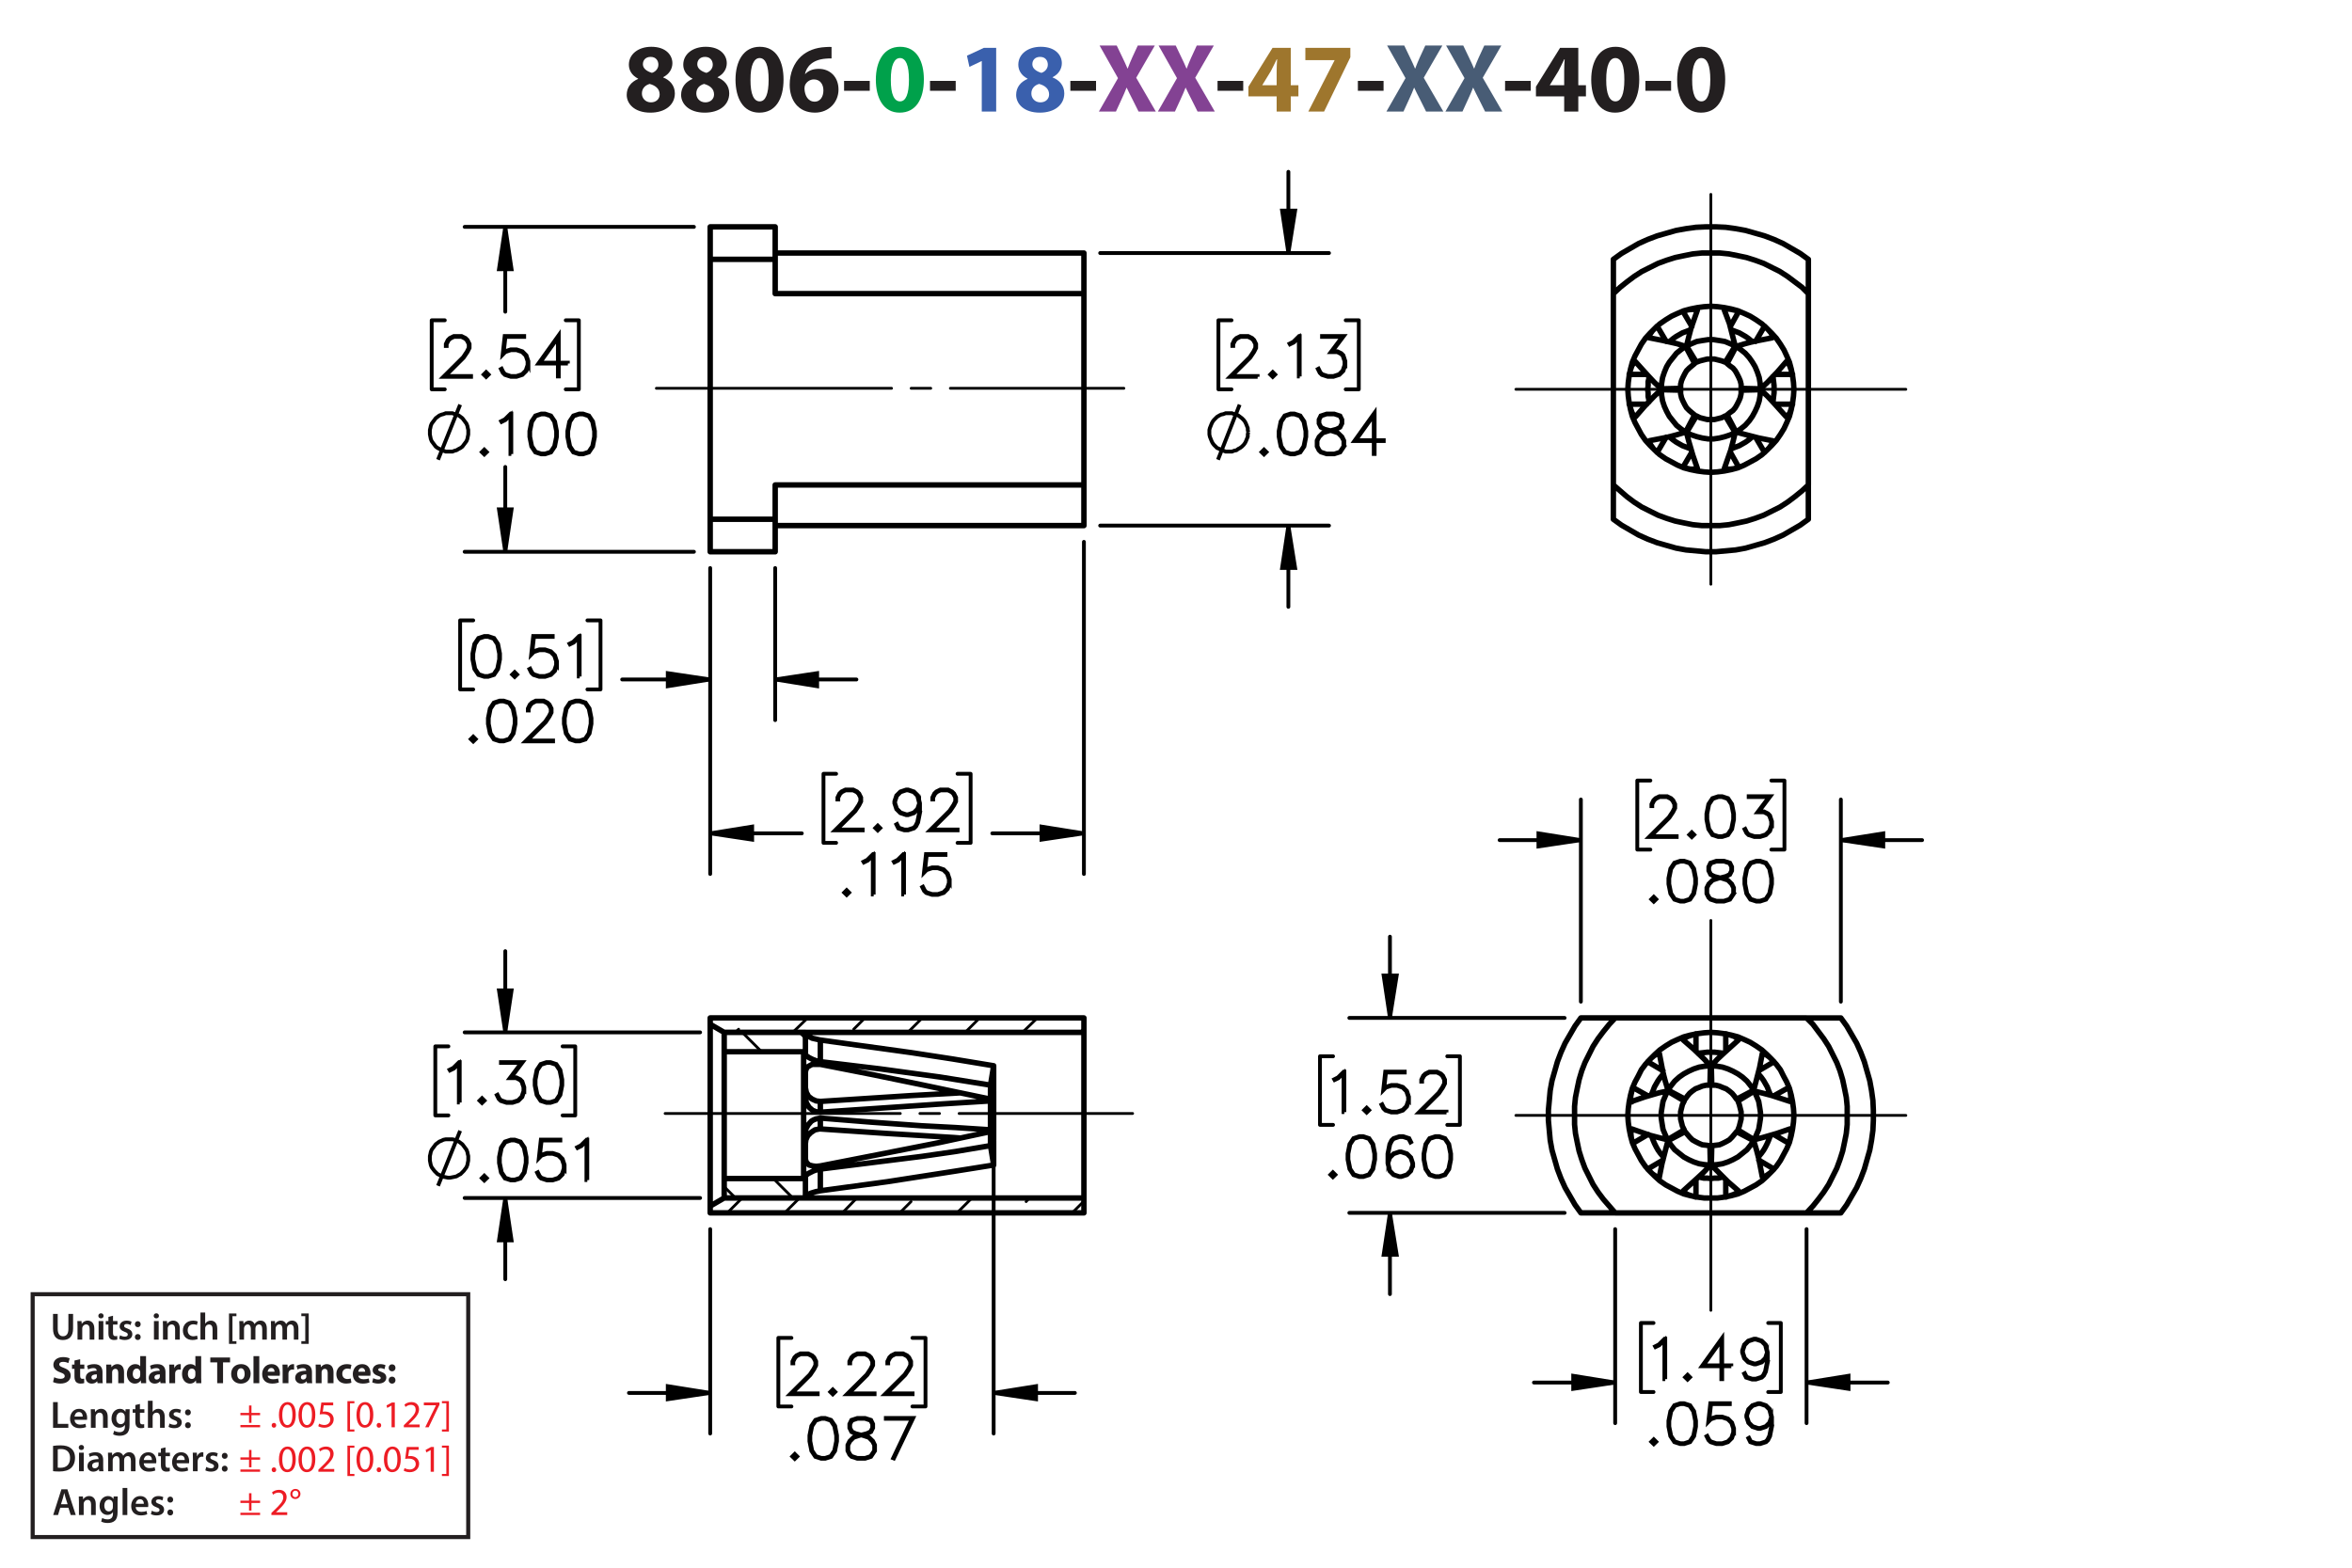 <?xml version="1.0" encoding="UTF-8"?><svg id="Layer_1" xmlns="http://www.w3.org/2000/svg" viewBox="0 0 432 288"><defs><style>.cls-1{fill:#834293;}.cls-2,.cls-3,.cls-4,.cls-5,.cls-6,.cls-7{stroke:#000;}.cls-2,.cls-3,.cls-5,.cls-6,.cls-7,.cls-8{fill:none;}.cls-2,.cls-4{stroke-miterlimit:10;}.cls-2,.cls-5{stroke-width:.7px;}.cls-9{fill:#9e762d;}.cls-3,.cls-5,.cls-6,.cls-7{stroke-linecap:round;stroke-linejoin:round;}.cls-4{stroke-width:.7px;}.cls-10{fill:#485c75;}.cls-11{fill:#00a14b;}.cls-12{fill:#ed1c24;}.cls-6,.cls-7{stroke-width:.51px;}.cls-7{stroke-dasharray:0 0 0 0 43.2 3.6 3.6 3.6;}.cls-13{fill:#231f20;}.cls-14{fill:#3a60ad;}.cls-8{stroke:#231f20;stroke-width:.75px;}</style></defs><path class="cls-13" d="m115.111,17.435c0-1.404.81-2.377,2.089-2.935v-.054c-1.135-.576-1.693-1.53-1.693-2.557,0-1.98,1.783-3.295,4.123-3.295,2.737,0,3.871,1.585,3.871,3.007,0,1.008-.54,1.998-1.692,2.575v.054c1.134.432,2.143,1.404,2.143,2.917,0,2.124-1.783,3.547-4.502,3.547-2.971,0-4.339-1.675-4.339-3.259Zm6.05-.09c0-1.026-.756-1.639-1.836-1.927-.9.252-1.422.9-1.422,1.747-.018.846.63,1.639,1.656,1.639.972,0,1.603-.63,1.603-1.458Zm-3.079-5.546c0,.792.72,1.296,1.657,1.585.63-.18,1.188-.756,1.188-1.494,0-.72-.415-1.44-1.422-1.44-.936,0-1.423.612-1.423,1.35Z"/><path class="cls-13" d="m125.101,17.435c0-1.404.81-2.377,2.088-2.935v-.054c-1.134-.576-1.692-1.53-1.692-2.557,0-1.98,1.783-3.295,4.123-3.295,2.737,0,3.871,1.585,3.871,3.007,0,1.008-.54,1.998-1.693,2.575v.054c1.135.432,2.143,1.404,2.143,2.917,0,2.124-1.783,3.547-4.502,3.547-2.971,0-4.339-1.675-4.339-3.259Zm6.05-.09c0-1.026-.756-1.639-1.836-1.927-.9.252-1.422.9-1.422,1.747-.018.846.63,1.639,1.656,1.639.972,0,1.603-.63,1.603-1.458Zm-3.079-5.546c0,.792.72,1.296,1.657,1.585.63-.18,1.188-.756,1.188-1.494,0-.72-.414-1.44-1.423-1.44-.936,0-1.422.612-1.422,1.35Z"/><path class="cls-13" d="m143.914,14.59c0,3.619-1.458,6.104-4.447,6.104-3.025,0-4.357-2.719-4.375-6.032,0-3.385,1.44-6.067,4.465-6.067,3.133,0,4.357,2.791,4.357,5.996Zm-6.068.072c-.018,2.683.63,3.961,1.692,3.961s1.639-1.333,1.639-3.997c0-2.593-.558-3.961-1.657-3.961-1.008,0-1.692,1.278-1.674,3.997Z"/><path class="cls-13" d="m152.733,10.737c-.306-.018-.63,0-1.062.036-2.431.198-3.511,1.44-3.817,2.809h.054c.576-.594,1.387-.936,2.485-.936,1.963,0,3.619,1.387,3.619,3.817,0,2.323-1.783,4.231-4.321,4.231-3.115,0-4.646-2.323-4.646-5.114,0-2.197.81-4.033,2.071-5.204,1.17-1.062,2.683-1.638,4.519-1.728.504-.036.829-.036,1.099-.018v2.107Zm-1.495,5.87c0-1.081-.576-2.017-1.747-2.017-.738,0-1.35.45-1.62,1.044-.072.144-.108.36-.108.684.054,1.242.648,2.359,1.891,2.359.973,0,1.585-.882,1.585-2.071Z"/><path class="cls-13" d="m159.752,14.86v1.818h-4.717v-1.818h4.717Z"/><path class="cls-11" d="m169.69,14.59c0,3.619-1.458,6.104-4.447,6.104-3.025,0-4.357-2.719-4.375-6.032,0-3.385,1.44-6.067,4.465-6.067,3.133,0,4.357,2.791,4.357,5.996Zm-6.068.072c-.018,2.683.63,3.961,1.692,3.961s1.639-1.333,1.639-3.997c0-2.593-.558-3.961-1.657-3.961-1.008,0-1.692,1.278-1.674,3.997Z"/><path class="cls-13" d="m175.538,14.86v1.818h-4.718v-1.818h4.718Z"/><path class="cls-14" d="m180.325,11.223h-.036l-2.233,1.062-.45-2.053,3.097-1.44h2.269v11.704h-2.647v-9.273Z"/><path class="cls-14" d="m186.642,17.435c0-1.404.81-2.377,2.088-2.935v-.054c-1.134-.576-1.692-1.53-1.692-2.557,0-1.98,1.783-3.295,4.123-3.295,2.737,0,3.871,1.585,3.871,3.007,0,1.008-.54,1.998-1.693,2.575v.054c1.135.432,2.143,1.404,2.143,2.917,0,2.124-1.783,3.547-4.502,3.547-2.971,0-4.339-1.675-4.339-3.259Zm6.05-.09c0-1.026-.756-1.639-1.836-1.927-.9.252-1.422.9-1.422,1.747-.018.846.63,1.639,1.656,1.639.972,0,1.603-.63,1.603-1.458Zm-3.079-5.546c0,.792.72,1.296,1.657,1.585.63-.18,1.188-.756,1.188-1.494,0-.72-.414-1.44-1.423-1.44-.936,0-1.422.612-1.422,1.35Z"/><path class="cls-13" d="m201.314,14.86v1.818h-4.718v-1.818h4.718Z"/><path class="cls-1" d="m209.126,20.496l-1.098-2.197c-.45-.846-.738-1.476-1.081-2.179h-.036c-.252.703-.558,1.333-.936,2.179l-1.008,2.197h-3.133l3.511-6.14-3.385-5.996h3.151l1.062,2.215c.36.738.63,1.333.918,2.017h.036c.288-.774.522-1.315.829-2.017l1.026-2.215h3.133l-3.421,5.924,3.601,6.212h-3.169Z"/><path class="cls-1" d="m219.962,20.496l-1.099-2.197c-.45-.846-.738-1.476-1.08-2.179h-.036c-.252.703-.558,1.333-.936,2.179l-1.008,2.197h-3.133l3.511-6.14-3.385-5.996h3.151l1.062,2.215c.36.738.631,1.333.919,2.017h.035c.288-.774.522-1.315.829-2.017l1.025-2.215h3.134l-3.422,5.924,3.602,6.212h-3.169Z"/><path class="cls-13" d="m228.35,14.86v1.818h-4.718v-1.818h4.718Z"/><path class="cls-9" d="m234.487,20.496v-2.791h-5.186v-1.782l4.429-7.13h3.35v6.86h1.404v2.052h-1.404v2.791h-2.593Zm0-4.843v-2.593c0-.703.036-1.422.09-2.179h-.072c-.378.756-.684,1.44-1.08,2.179l-1.566,2.557v.036h2.629Z"/><path class="cls-9" d="m248.024,8.792v1.728l-4.826,9.975h-2.898l4.825-9.417v-.036h-5.365v-2.251h8.265Z"/><path class="cls-13" d="m254.125,14.86v1.818h-4.718v-1.818h4.718Z"/><path class="cls-10" d="m261.938,20.496l-1.099-2.197c-.45-.846-.738-1.476-1.08-2.179h-.036c-.252.703-.558,1.333-.936,2.179l-1.008,2.197h-3.133l3.511-6.14-3.385-5.996h3.15l1.062,2.215c.36.738.631,1.333.919,2.017h.035c.288-.774.522-1.315.829-2.017l1.025-2.215h3.134l-3.422,5.924,3.602,6.212h-3.169Z"/><path class="cls-10" d="m272.773,20.496l-1.099-2.197c-.45-.846-.738-1.476-1.08-2.179h-.036c-.252.703-.558,1.333-.936,2.179l-1.008,2.197h-3.133l3.511-6.14-3.385-5.996h3.15l1.062,2.215c.36.738.631,1.333.919,2.017h.035c.288-.774.522-1.315.829-2.017l1.025-2.215h3.134l-3.422,5.924,3.602,6.212h-3.169Z"/><path class="cls-13" d="m281.161,14.86v1.818h-4.718v-1.818h4.718Z"/><path class="cls-13" d="m287.299,20.496v-2.791h-5.186v-1.782l4.429-7.13h3.35v6.86h1.404v2.052h-1.404v2.791h-2.593Zm0-4.843v-2.593c0-.703.036-1.422.09-2.179h-.072c-.378.756-.684,1.44-1.08,2.179l-1.566,2.557v.036h2.629Z"/><path class="cls-13" d="m301.088,14.59c0,3.619-1.459,6.104-4.447,6.104-3.025,0-4.357-2.719-4.376-6.032,0-3.385,1.44-6.067,4.466-6.067,3.133,0,4.357,2.791,4.357,5.996Zm-6.068.072c-.018,2.683.631,3.961,1.692,3.961,1.062,0,1.639-1.333,1.639-3.997,0-2.593-.558-3.961-1.656-3.961-1.009,0-1.692,1.278-1.675,3.997Z"/><path class="cls-13" d="m306.937,14.86v1.818h-4.718v-1.818h4.718Z"/><path class="cls-13" d="m316.873,14.59c0,3.619-1.458,6.104-4.447,6.104-3.024,0-4.357-2.719-4.375-6.032,0-3.385,1.44-6.067,4.465-6.067,3.133,0,4.357,2.791,4.357,5.996Zm-6.067.072c-.019,2.683.63,3.961,1.692,3.961s1.639-1.333,1.639-3.997c0-2.593-.559-3.961-1.657-3.961-1.008,0-1.692,1.278-1.674,3.997Z"/><path class="cls-4" d="m86.521,69.227h-5.099l3.636-3.618.69-1.04.342-.684v-.659l-.342-.669-.328-.332-.675-.337h-1.36l-.67.337-.333.332-.343.669v.332h-.156v-.371l.357-.732.372-.366.734-.361h1.444l.729.361.372.366.362.732v.742l-.362.718-.71,1.06-3.381,3.369h4.722v.151Z"/><path class="cls-4" d="m89.751,68.807l-.46.449-.46-.449.46-.459.46.459Zm-.22,0l-.24-.239-.24.239.24.239.24-.239Z"/><path class="cls-4" d="m97.052,67.069l-.357,1.079-.734.728-1.081.352h-1.072l-1.081-.352-.382-.371-.352-.708.142-.078.347.689.323.332,1.022.337h1.033l1.023-.337.67-.674.343-1.02v-.679l-.343-1.02-.67-.669-1.023-.342h-1.033l-1.022.342-.489.503.377-3.452h3.582v.161h-3.44l-.318,2.847.21-.2,1.081-.356h1.072l1.081.356.734.732.357,1.079v.723Z"/><path class="cls-4" d="m104.304,66.786h-1.673v2.373h-.162v-2.373h-3.587l3.748-5.229v5.068h1.673v.161Zm-1.835-.161v-4.565l-3.269,4.565h3.269Z"/><path class="cls-2" d="m80.454,84.452l4.062-10.114m1.492,5.057v-.414l-.083-.332-.083-.414-.166-.414-.249-.332-.249-.332-.249-.332-.332-.249-.332-.249-.414-.166-.332-.083-.414-.166h-1.244l-.414.166-.332.083-.414.166-.332.249-.332.249-.249.332-.249.332-.249.332-.166.414-.083.414-.083.332v.829l.083.414.083.414.166.414.249.332.249.332.249.332.332.249.332.166.414.249.332.083.414.166h1.244l.414-.166.332-.083.414-.249.332-.166.332-.249.249-.332.249-.332.249-.332.166-.414.083-.414.083-.414v-.414"/><path class="cls-4" d="m89.417,83.049l-.46.449-.46-.449.46-.459.46.459Zm-.221,0l-.24-.239-.24.239.24.239.24-.239Z"/><path class="cls-4" d="m93.915,83.401h-.161v-7.163l-.92.933-.714.347-.079-.137.69-.352,1.072-1.06h.112v7.432Z"/><path class="cls-4" d="m102.298,80.261l-.348,1.768-.734,1.089-1.092.352h-.724l-1.091-.352-.73-1.089-.352-1.768v-1.074l.352-1.768.73-1.089,1.091-.361h.724l1.092.361.734,1.089.348,1.768v1.074Zm-.157-.024v-1.025l-.352-1.733-.67-1.011-1.013-.337h-.68l-1.013.337-.675,1.011-.348,1.733v1.025l.348,1.733.675,1.011,1.013.337h.68l1.013-.337.67-1.011.352-1.733Z"/><path class="cls-4" d="m109.278,80.261l-.348,1.768-.734,1.089-1.092.352h-.724l-1.091-.352-.73-1.089-.352-1.768v-1.074l.352-1.768.73-1.089,1.091-.361h.724l1.092.361.734,1.089.348,1.768v1.074Zm-.157-.024v-1.025l-.352-1.733-.67-1.011-1.013-.337h-.68l-1.013.337-.675,1.011-.348,1.733v1.025l.348,1.733.675,1.011,1.013.337h.68l1.013-.337.67-1.011.352-1.733Z"/><path class="cls-4" d="m230.994,69.225h-5.1l3.637-3.618.69-1.04.343-.684v-.659l-.343-.669-.327-.332-.676-.337h-1.36l-.671.337-.333.332-.342.669v.332h-.157v-.371l.357-.732.372-.366.734-.361h1.443l.73.361.372.366.362.732v.742l-.362.718-.71,1.06-3.382,3.369h4.723v.151Z"/><path class="cls-4" d="m234.225,68.805l-.46.449-.46-.449.46-.459.46.459Zm-.22,0l-.24-.239-.239.239.239.239.24-.239Z"/><path class="cls-4" d="m238.723,69.157h-.162v-7.163l-.92.933-.715.347-.078-.137.69-.352,1.071-1.06h.113v7.432Z"/><path class="cls-4" d="m247.106,67.067l-.356,1.079-.734.728-1.082.352h-1.071l-1.082-.352-.382-.371-.352-.708.143-.078.347.689.323.332,1.023.337h1.032l1.023-.337.67-.674.343-1.02v-.679l-.343-1.02-.333-.317-.67-.342h-1.194l2.104-2.798h-3.695v-.161h4.019l-2.104,2.798h.91l.734.361.372.381.356,1.079v.723Z"/><path class="cls-2" d="m223.71,84.452l3.979-10.114m1.575,5.057l-.083-.414v-.332l-.166-.414-.166-.414-.166-.332-.249-.332-.332-.332-.332-.249-.332-.249-.332-.166-.414-.083-.414-.166h-1.161l-.414.166-.414.083-.332.166-.414.249-.249.249-.332.332-.249.332-.166.332-.166.414-.166.414-.083.332v.829l.083.414.166.414.166.414.166.332.249.332.332.332.249.249.414.166.332.249.414.083.414.166h1.161l.414-.166.414-.083.332-.249.332-.166.332-.249.332-.332.249-.332.166-.332.166-.414.166-.414v-.414l.083-.414"/><path class="cls-4" d="m232.627,83.049l-.46.449-.46-.449.46-.459.46.459Zm-.221,0l-.239-.239-.24.239.24.239.239-.239Z"/><path class="cls-4" d="m239.928,80.261l-.347,1.768-.734,1.089-1.091.352h-.725l-1.091-.352-.73-1.089-.352-1.768v-1.074l.352-1.768.73-1.089,1.091-.361h.725l1.091.361.734,1.089.347,1.768v1.074Zm-.156-.024v-1.025l-.352-1.733-.67-1.011-1.014-.337h-.68l-1.013.337-.676,1.011-.348,1.733v1.025l.348,1.733.676,1.011,1.013.337h.68l1.014-.337.67-1.011.352-1.733Z"/><path class="cls-4" d="m246.905,82.019l-.729,1.099-1.092.352h-1.424l-1.081-.352-.382-.371-.362-.728v-1.089l.362-.732.73-.718,1.115-.371-.754-.181-.733-.371-.367-.737v-.742l.367-.747,1.105-.361h1.424l1.102.361.372.747v.742l-.372.737-.734.371-.749.181.04.01,1.071.361.734.718.356.732v1.089Zm-.156-.039v-1.011l-.343-.669-.67-.684-1.033-.337-.332-.093-.328.093-1.032.337-.676.684-.338.669v1.011l.338.669.323.332,1.022.337h1.38l1.014-.337.675-1.001Zm-.352-4.199v-.664l-.333-.649-1.003-.337h-1.38l-1.003.337-.333.649v.664l.333.659.67.327,1.023.264,1.022-.264.67-.327.333-.659Z"/><path class="cls-4" d="m254.158,81.028h-1.674v2.373h-.161v-2.373h-3.587l3.748-5.229v5.068h1.674v.161Zm-1.835-.161v-4.565l-3.269,4.565h3.269Z"/><path class="cls-4" d="m91.84,121.135l-.348,1.768-.734,1.089-1.092.352h-.724l-1.091-.352-.73-1.089-.352-1.768v-1.074l.352-1.768.73-1.089,1.091-.361h.724l1.092.361.734,1.089.348,1.768v1.074Zm-.157-.024v-1.025l-.352-1.733-.67-1.011-1.013-.337h-.68l-1.013.337-.675,1.011-.348,1.733v1.025l.348,1.733.675,1.011,1.013.337h.68l1.013-.337.67-1.011.352-1.733Z"/><path class="cls-4" d="m94.992,123.923l-.46.449-.46-.449.46-.459.46.459Zm-.221,0l-.24-.239-.24.239.24.239.24-.239Z"/><path class="cls-4" d="m102.294,122.185l-.357,1.079-.734.728-1.082.352h-1.072l-1.081-.352-.382-.371-.352-.708.142-.078.348.689.323.332,1.022.337h1.033l1.023-.337.671-.674.342-1.02v-.679l-.342-1.02-.671-.669-1.023-.342h-1.033l-1.022.342-.49.503.377-3.452h3.583v.161h-3.44l-.318,2.847.21-.2,1.081-.356h1.072l1.082.356.734.732.357,1.079v.723Z"/><path class="cls-4" d="m106.469,124.275h-.161v-7.163l-.92.933-.714.347-.079-.137.69-.352,1.072-1.06h.112v7.432Z"/><path class="cls-4" d="m87.383,135.781l-.46.449-.46-.449.46-.459.46.459Zm-.22,0l-.24-.239-.24.239.24.239.24-.239Z"/><path class="cls-4" d="m94.684,132.993l-.348,1.768-.734,1.089-1.091.352h-.724l-1.091-.352-.729-1.089-.352-1.768v-1.074l.352-1.768.729-1.089,1.091-.361h.724l1.091.361.734,1.089.348,1.768v1.074Zm-.157-.024v-1.025l-.352-1.733-.67-1.011-1.013-.337h-.68l-1.013.337-.675,1.011-.347,1.733v1.025l.347,1.733.675,1.011,1.013.337h.68l1.013-.337.67-1.011.352-1.733Z"/><path class="cls-4" d="m101.584,136.201h-5.099l3.636-3.618.69-1.04.342-.684v-.659l-.342-.669-.328-.332-.675-.337h-1.36l-.67.337-.333.332-.343.669v.332h-.156v-.371l.357-.732.372-.366.734-.361h1.444l.729.361.372.366.362.732v.742l-.362.718-.71,1.06-3.381,3.369h4.722v.151Z"/><path class="cls-4" d="m108.64,132.993l-.348,1.768-.734,1.089-1.091.352h-.724l-1.091-.352-.729-1.089-.352-1.768v-1.074l.352-1.768.729-1.089,1.091-.361h.724l1.091.361.734,1.089.348,1.768v1.074Zm-.157-.024v-1.025l-.352-1.733-.67-1.011-1.013-.337h-.68l-1.013.337-.675,1.011-.347,1.733v1.025l.347,1.733.675,1.011,1.013.337h.68l1.013-.337.67-1.011.352-1.733Z"/><path class="cls-4" d="m158.451,152.54h-5.099l3.636-3.618.69-1.04.342-.684v-.659l-.342-.669-.328-.332-.675-.337h-1.36l-.67.337-.333.332-.343.669v.332h-.156v-.371l.357-.732.372-.366.734-.361h1.444l.729.361.372.366.362.732v.742l-.362.718-.71,1.06-3.381,3.369h4.722v.151Z"/><path class="cls-4" d="m161.681,152.12l-.46.449-.46-.449.46-.459.46.459Zm-.22,0l-.24-.239-.24.239.24.239.24-.239Z"/><path class="cls-4" d="m168.981,149.332l-.348,1.768-.362.718-.382.371-1.081.352h-.724l-1.101-.352-.362-.728.142-.083.343.674,1.003.337h.68l1.023-.337.318-.332.342-.679.352-1.733v-1.25l-.201.601-.734.732-1.081.361h-.372l-1.081-.361-.734-.732-.357-1.079v-.371l.357-1.079.734-.728,1.081-.361h.372l1.081.361.734.728.357,1.431v1.772Zm-.157-1.763l-.343-1.357-.67-.674-1.023-.337h-.333l-1.023.337-.67.674-.343,1.016v.332l.343,1.02.67.669,1.023.342h.333l1.023-.342.67-.669.343-1.011Z"/><path class="cls-4" d="m175.881,152.54h-5.099l3.636-3.618.69-1.04.342-.684v-.659l-.342-.669-.328-.332-.675-.337h-1.36l-.67.337-.333.332-.343.669v.332h-.156v-.371l.357-.732.372-.366.734-.361h1.444l.729.361.372.366.362.732v.742l-.362.718-.71,1.06-3.381,3.369h4.722v.151Z"/><path class="cls-4" d="m155.971,163.977l-.46.449-.46-.449.46-.459.46.459Zm-.22,0l-.24-.239-.24.239.24.239.24-.239Z"/><path class="cls-4" d="m160.47,164.329h-.162v-7.163l-.92.933-.715.347-.078-.137.69-.352,1.072-1.06h.113v7.432Z"/><path class="cls-4" d="m166.05,164.329h-.162v-7.163l-.92.933-.715.347-.078-.137.69-.352,1.072-1.06h.113v7.432Z"/><path class="cls-4" d="m174.435,162.239l-.357,1.079-.734.728-1.082.352h-1.072l-1.081-.352-.382-.371-.352-.708.142-.078.348.689.323.332,1.023.337h1.033l1.023-.337.671-.674.343-1.02v-.679l-.343-1.02-.671-.669-1.023-.342h-1.033l-1.023.342-.489.503.377-3.452h3.583v.161h-3.441l-.318,2.847.21-.2,1.081-.356h1.072l1.082.356.734.732.357,1.079v.723Z"/><path class="cls-4" d="m84.439,202.545h-.161v-7.163l-.92.933-.714.347-.079-.137.69-.352,1.072-1.06h.112v7.432Z"/><path class="cls-4" d="m88.997,202.193l-.46.449-.46-.449.46-.459.46.459Zm-.221,0l-.24-.239-.24.239.24.239.24-.239Z"/><path class="cls-4" d="m96.298,200.455l-.357,1.079-.734.728-1.082.352h-1.072l-1.081-.352-.382-.371-.352-.708.142-.078.348.689.323.332,1.022.337h1.033l1.023-.337.671-.674.342-1.02v-.679l-.342-1.02-.333-.317-.67-.342h-1.194l2.104-2.798h-3.695v-.161h4.019l-2.104,2.798h.91l.734.361.372.381.357,1.079v.723Z"/><path class="cls-4" d="m103.278,199.405l-.348,1.768-.734,1.089-1.092.352h-.724l-1.091-.352-.73-1.089-.352-1.768v-1.074l.352-1.768.73-1.089,1.091-.361h.724l1.092.361.734,1.089.348,1.768v1.074Zm-.157-.024v-1.025l-.352-1.733-.67-1.011-1.013-.337h-.68l-1.013.337-.675,1.011-.348,1.733v1.025l.348,1.733.675,1.011,1.013.337h.68l1.013-.337.67-1.011.352-1.733Z"/><path class="cls-2" d="m80.454,217.843l4.062-10.114m1.492,5.057v-.414l-.083-.332-.083-.414-.166-.414-.249-.332-.249-.332-.249-.332-.332-.249-.332-.249-.414-.166-.332-.166-.414-.083h-1.244l-.414.083-.332.166-.414.166-.332.249-.332.249-.249.332-.249.332-.249.332-.166.414-.083.414-.083.332v.829l.083.414.083.414.166.414.249.332.249.332.249.249.332.332.332.166.414.249.332.083.414.083.414.083h.414l.414-.083.414-.083.332-.083.414-.249.332-.166.332-.332.249-.249.249-.332.249-.332.166-.414.083-.414.083-.414v-.414"/><path class="cls-4" d="m89.417,216.434l-.46.449-.46-.449.46-.459.46.459Zm-.221,0l-.24-.239-.24.239.24.239.24-.239Z"/><path class="cls-4" d="m96.719,213.645l-.348,1.768-.734,1.089-1.092.352h-.724l-1.091-.352-.73-1.089-.352-1.768v-1.074l.352-1.768.73-1.089,1.091-.361h.724l1.092.361.734,1.089.348,1.768v1.074Zm-.157-.024v-1.025l-.352-1.733-.67-1.011-1.013-.337h-.68l-1.013.337-.675,1.011-.348,1.733v1.025l.348,1.733.675,1.011,1.013.337h.68l1.013-.337.67-1.011.352-1.733Z"/><path class="cls-4" d="m103.698,214.695l-.357,1.079-.734.728-1.082.352h-1.072l-1.081-.352-.382-.371-.352-.708.142-.078.348.689.323.332,1.022.337h1.033l1.023-.337.671-.674.342-1.02v-.679l-.342-1.02-.671-.669-1.023-.342h-1.033l-1.022.342-.49.503.377-3.452h3.583v.161h-3.44l-.318,2.847.21-.2,1.081-.356h1.072l1.082.356.734.732.357,1.079v.723Z"/><path class="cls-4" d="m107.873,216.785h-.161v-7.163l-.92.933-.714.347-.079-.137.69-.352,1.072-1.06h.112v7.432Z"/><path class="cls-4" d="m150.188,256.131h-5.099l3.636-3.618.69-1.04.342-.684v-.659l-.342-.669-.328-.332-.675-.337h-1.36l-.67.337-.333.332-.343.669v.332h-.156v-.371l.357-.732.372-.366.734-.361h1.444l.729.361.372.366.362.732v.742l-.362.718-.71,1.06-3.381,3.369h4.722v.151Z"/><path class="cls-4" d="m153.418,255.711l-.46.449-.46-.449.46-.459.46.459Zm-.22,0l-.24-.239-.24.239.24.239.24-.239Z"/><path class="cls-4" d="m160.64,256.131h-5.099l3.636-3.618.69-1.04.342-.684v-.659l-.342-.669-.328-.332-.675-.337h-1.36l-.67.337-.333.332-.343.669v.332h-.156v-.371l.357-.732.372-.366.734-.361h1.444l.729.361.372.366.362.732v.742l-.362.718-.71,1.06-3.381,3.369h4.722v.151Z"/><path class="cls-4" d="m167.618,256.131h-5.099l3.636-3.618.69-1.04.342-.684v-.659l-.342-.669-.328-.332-.675-.337h-1.36l-.67.337-.333.332-.343.669v.332h-.156v-.371l.357-.732.372-.366.734-.361h1.444l.729.361.372.366.362.732v.742l-.362.718-.71,1.06-3.381,3.369h4.722v.151Z"/><path class="cls-4" d="m146.44,267.569l-.46.449-.46-.449.46-.459.46.459Zm-.22,0l-.24-.239-.24.239.24.239.24-.239Z"/><path class="cls-4" d="m153.741,264.781l-.348,1.768-.734,1.089-1.091.352h-.724l-1.091-.352-.729-1.089-.352-1.768v-1.074l.352-1.768.729-1.089,1.091-.361h.724l1.091.361.734,1.089.348,1.768v1.074Zm-.157-.024v-1.025l-.352-1.733-.67-1.011-1.013-.337h-.68l-1.013.337-.675,1.011-.347,1.733v1.025l.347,1.733.675,1.011,1.013.337h.68l1.013-.337.67-1.011.352-1.733Z"/><path class="cls-4" d="m160.719,266.539l-.73,1.099-1.091.352h-1.424l-1.081-.352-.382-.371-.362-.728v-1.089l.362-.732.729-.718,1.116-.371-.753-.181-.734-.371-.367-.737v-.742l.367-.747,1.106-.361h1.424l1.101.361.372.747v.742l-.372.737-.734.371-.749.181.039.01,1.072.361.734.718.357.732v1.089Zm-.157-.039v-1.011l-.343-.669-.67-.684-1.033-.337-.333-.093-.328.093-1.033.337-.675.684-.337.669v1.011l.337.669.323.332,1.022.337h1.38l1.013-.337.675-1.001Zm-.352-4.199v-.664l-.333-.649-1.003-.337h-1.38l-1.003.337-.333.649v.664l.333.659.67.327,1.022.264,1.023-.264.67-.327.333-.659Z"/><path class="cls-4" d="m167.75,260.489l-3.572,7.451-.137-.054,3.445-7.236h-4.781v-.161h5.045Z"/><path class="cls-4" d="m246.927,204.302h-.162v-7.163l-.92.933-.715.347-.078-.137.69-.352,1.071-1.06h.113v7.432Z"/><path class="cls-4" d="m251.482,203.95l-.46.449-.46-.449.46-.459.46.459Zm-.22,0l-.24-.239-.239.239.239.239.24-.239Z"/><path class="cls-4" d="m258.785,202.212l-.356,1.079-.734.728-1.082.352h-1.071l-1.082-.352-.382-.371-.352-.708.143-.078.347.689.323.332,1.023.337h1.032l1.023-.337.67-.674.343-1.02v-.679l-.343-1.02-.67-.669-1.023-.342h-1.032l-1.023.342-.489.503.377-3.452h3.583v.161h-3.441l-.317,2.847.21-.2,1.082-.356h1.071l1.082.356.734.732.356,1.079v.723Z"/><path class="cls-4" d="m265.685,204.37h-5.1l3.637-3.618.69-1.04.343-.684v-.659l-.343-.669-.327-.332-.676-.337h-1.36l-.671.337-.333.332-.342.669v.332h-.157v-.371l.357-.732.372-.366.734-.361h1.443l.73.361.372.366.362.732v.742l-.362.718-.71,1.06-3.382,3.369h4.723v.151Z"/><path class="cls-4" d="m245.275,215.809l-.46.449-.46-.449.46-.459.46.459Zm-.221,0l-.239-.239-.24.239.24.239.239-.239Z"/><path class="cls-4" d="m252.576,213.02l-.347,1.768-.734,1.089-1.091.352h-.725l-1.091-.352-.73-1.089-.352-1.768v-1.074l.352-1.768.73-1.089,1.091-.361h.725l1.091.361.734,1.089.347,1.768v1.074Zm-.156-.024v-1.025l-.352-1.733-.67-1.011-1.014-.337h-.68l-1.013.337-.676,1.011-.348,1.733v1.025l.348,1.733.676,1.011,1.013.337h.68l1.014-.337.67-1.011.352-1.733Z"/><path class="cls-4" d="m259.554,214.07l-.356,1.079-.734.728-1.081.352h-.372l-1.082-.352-.733-.728-.357-1.431v-1.772l.348-1.768.361-.723.382-.366,1.082-.361h.724l1.102.361.362.728-.143.083-.343-.674-1.003-.337h-.68l-1.023.337-.317.332-.343.679-.352,1.733v1.25l.201-.601.733-.732,1.082-.361h.372l1.081.361.734.732.356,1.079v.371Zm-.156-.024v-.327l-.343-1.02-.67-.669-1.023-.342h-.332l-1.023.342-.67.669-.343,1.011.343,1.357.67.674,1.023.337h.332l1.023-.337.67-.674.343-1.02Z"/><path class="cls-4" d="m266.532,213.02l-.347,1.768-.734,1.089-1.091.352h-.725l-1.091-.352-.73-1.089-.352-1.768v-1.074l.352-1.768.73-1.089,1.091-.361h.725l1.091.361.734,1.089.347,1.768v1.074Zm-.156-.024v-1.025l-.352-1.733-.67-1.011-1.014-.337h-.68l-1.013.337-.676,1.011-.348,1.733v1.025l.348,1.733.676,1.011,1.013.337h.68l1.014-.337.67-1.011.352-1.733Z"/><path class="cls-4" d="m305.865,253.363h-.162v-7.163l-.92.933-.715.347-.078-.137.69-.352,1.071-1.06h.113v7.432Z"/><path class="cls-4" d="m310.421,253.012l-.46.449-.46-.449.46-.459.46.459Zm-.22,0l-.24-.239-.239.239.239.239.24-.239Z"/><path class="cls-4" d="m317.998,250.99h-1.674v2.373h-.161v-2.373h-3.588l3.749-5.229v5.068h1.674v.161Zm-1.835-.161v-4.565l-3.269,4.565h3.269Z"/><path class="cls-4" d="m324.702,250.224l-.347,1.768-.362.718-.382.371-1.082.352h-.724l-1.102-.352-.362-.728.142-.083.343.674,1.004.337h.68l1.023-.337.317-.332.343-.679.352-1.733v-1.25l-.2.601-.734.732-1.082.361h-.372l-1.081-.361-.734-.732-.357-1.079v-.371l.357-1.079.734-.728,1.081-.361h.372l1.082.361.734.728.356,1.431v1.772Zm-.156-1.763l-.343-1.357-.67-.674-1.023-.337h-.333l-1.022.337-.671.674-.342,1.016v.332l.342,1.02.671.669,1.022.342h.333l1.023-.342.67-.669.343-1.011Z"/><path class="cls-4" d="m304.213,264.871l-.46.449-.46-.449.46-.459.46.459Zm-.221,0l-.239-.239-.24.239.24.239.239-.239Z"/><path class="cls-4" d="m311.514,262.083l-.347,1.768-.734,1.089-1.091.352h-.725l-1.091-.352-.73-1.089-.352-1.768v-1.074l.352-1.768.73-1.089,1.091-.361h.725l1.091.361.734,1.089.347,1.768v1.074Zm-.156-.024v-1.025l-.352-1.733-.67-1.011-1.014-.337h-.68l-1.013.337-.676,1.011-.348,1.733v1.025l.348,1.733.676,1.011,1.013.337h.68l1.014-.337.67-1.011.352-1.733Z"/><path class="cls-4" d="m318.491,263.133l-.356,1.079-.734.728-1.081.352h-1.072l-1.081-.352-.382-.371-.352-.708.142-.078.348.689.323.332,1.022.337h1.032l1.023-.337.67-.674.343-1.02v-.679l-.343-1.02-.67-.669-1.023-.342h-1.032l-1.022.342-.489.503.377-3.452h3.582v.161h-3.44l-.318,2.847.211-.2,1.081-.356h1.072l1.081.356.734.732.356,1.079v.723Z"/><path class="cls-4" d="m325.47,262.083l-.347,1.768-.362.718-.382.371-1.081.352h-.725l-1.102-.352-.361-.728.142-.083.343.674,1.003.337h.68l1.023-.337.317-.332.343-.679.352-1.733v-1.25l-.2.601-.734.732-1.081.361h-.372l-1.082-.361-.733-.732-.357-1.079v-.371l.357-1.079.733-.728,1.082-.361h.372l1.081.361.734.728.356,1.431v1.772Zm-.156-1.763l-.343-1.357-.67-.674-1.023-.337h-.332l-1.023.337-.67.674-.343,1.016v.332l.343,1.02.67.669,1.023.342h.332l1.023-.342.67-.669.343-1.011Z"/><path class="cls-4" d="m307.961,153.768h-5.099l3.636-3.618.69-1.04.343-.684v-.659l-.343-.669-.327-.332-.676-.337h-1.36l-.67.337-.333.332-.343.669v.332h-.156v-.371l.357-.732.372-.366.733-.361h1.443l.73.361.372.366.362.732v.742l-.362.718-.71,1.06-3.381,3.369h4.722v.151Z"/><path class="cls-4" d="m311.19,153.348l-.46.449-.46-.449.46-.459.46.459Zm-.221,0l-.239-.239-.24.239.24.239.239-.239Z"/><path class="cls-4" d="m318.491,150.56l-.347,1.768-.734,1.089-1.091.352h-.725l-1.091-.352-.73-1.089-.352-1.768v-1.074l.352-1.768.73-1.089,1.091-.361h.725l1.091.361.734,1.089.347,1.768v1.074Zm-.156-.024v-1.025l-.352-1.733-.67-1.011-1.014-.337h-.68l-1.013.337-.676,1.011-.348,1.733v1.025l.348,1.733.676,1.011,1.013.337h.68l1.014-.337.67-1.011.352-1.733Z"/><path class="cls-4" d="m325.47,151.609l-.356,1.079-.734.728-1.081.352h-1.072l-1.081-.352-.382-.371-.352-.708.142-.078.348.689.323.332,1.022.337h1.032l1.023-.337.67-.674.343-1.02v-.679l-.343-1.02-.332-.317-.671-.342h-1.194l2.104-2.798h-3.694v-.161h4.018l-2.104,2.798h.91l.734.361.372.381.356,1.079v.723Z"/><path class="cls-4" d="m304.213,165.205l-.46.449-.46-.449.46-.459.46.459Zm-.221,0l-.239-.239-.24.239.24.239.239-.239Z"/><path class="cls-4" d="m311.514,162.417l-.347,1.768-.734,1.089-1.091.352h-.725l-1.091-.352-.73-1.089-.352-1.768v-1.074l.352-1.768.73-1.089,1.091-.361h.725l1.091.361.734,1.089.347,1.768v1.074Zm-.156-.024v-1.025l-.352-1.733-.67-1.011-1.014-.337h-.68l-1.013.337-.676,1.011-.348,1.733v1.025l.348,1.733.676,1.011,1.013.337h.68l1.014-.337.67-1.011.352-1.733Z"/><path class="cls-4" d="m318.491,164.175l-.729,1.099-1.092.352h-1.424l-1.081-.352-.382-.371-.362-.728v-1.089l.362-.732.73-.718,1.115-.371-.754-.181-.733-.371-.367-.737v-.742l.367-.747,1.105-.361h1.424l1.102.361.372.747v.742l-.372.737-.734.371-.749.181.04.01,1.071.361.734.718.356.732v1.089Zm-.156-.039v-1.011l-.343-.669-.67-.684-1.033-.337-.332-.093-.328.093-1.032.337-.676.684-.338.669v1.011l.338.669.323.332,1.022.337h1.38l1.014-.337.675-1.001Zm-.352-4.199v-.664l-.333-.649-1.003-.337h-1.38l-1.003.337-.333.649v.664l.333.659.67.327,1.023.264,1.022-.264.67-.327.333-.659Z"/><path class="cls-4" d="m325.47,162.417l-.347,1.768-.734,1.089-1.091.352h-.725l-1.091-.352-.73-1.089-.352-1.768v-1.074l.352-1.768.73-1.089,1.091-.361h.725l1.091.361.734,1.089.347,1.768v1.074Zm-.156-.024v-1.025l-.352-1.733-.67-1.011-1.014-.337h-.68l-1.013.337-.676,1.011-.348,1.733v1.025l.348,1.733.676,1.011,1.013.337h.68l1.014-.337.67-1.011.352-1.733Z"/><path class="cls-2" d="m290.364,154.339l-7.793,1.161v-2.404l7.793,1.244m47.752,0l7.793-1.244v2.404l-7.793-1.161m-6.301,99.649l7.71-1.244v2.404l-7.71-1.161m-35.151,0l-7.71,1.161v-2.404l7.71,1.244m-41.369-31.172l1.244,7.71h-2.404l1.161-7.71m0-35.814l-1.161-7.793h2.404l-1.244,7.793m-72.789,68.892l7.793-1.244v2.404l-7.793-1.161m-52.063,0l-7.793,1.161v-2.404l7.793,1.244m-37.638-35.814l1.161,7.793h-2.321l1.161-7.793m0-30.425l-1.161-7.71h2.321l-1.161,7.71m106.282-36.56l-7.793,1.161v-2.404l7.793,1.244m-68.644,0l7.71-1.244v2.404l-7.71-1.161m11.938-28.27l7.71-1.161v2.404l-7.71-1.244m-11.938,0l-7.793,1.244v-2.404l7.793,1.161m106.199-28.27l1.244,7.793h-2.404l1.161-7.793m0-50.073l-1.161-7.793h2.404l-1.244,7.793m-143.837,54.882l-1.161-7.793h2.321l-1.161,7.793m0-59.69l1.161,7.793h-2.321l1.161-7.793"/><path class="cls-6" d="m314.24,204.91h35.814m-35.814,0v35.814m0-35.814h-35.814m35.814,0v-35.814m0-97.577h35.814m-35.814,0v35.814m0-35.814h-35.814m35.814,0v-35.814"/><path class="cls-5" d="m290.364,154.339h-14.922m62.675,0h14.922m-62.675,29.679v-37.141m47.752,37.141v-37.141m-10.363,9.202h-2.404m2.404-12.684v12.684m-2.404-12.684h2.404m-27.026,12.684h2.404m-2.404-12.684v12.684m2.404-12.684h-2.404m31.089,110.593h14.922m-50.073,0h-14.922m50.073-28.187v35.648m-35.151-35.648v35.648m30.425-5.72h-2.321m2.321-12.684v12.684m-2.321-12.684h2.321m-25.7,12.684h2.321m-2.321-12.684v12.684m2.321-12.684h-2.321m-46.094-20.228v14.922m0-50.737v-14.922m32.084,50.737h-39.545m39.545-35.814h-39.545m20.311,19.648h-2.321m2.321-12.601v12.601m-2.321-12.601h2.321m-25.7,12.601h2.404m-2.404-12.601v12.601m2.404-12.601h-2.404m-59.939,61.846h14.922m-66.986,0h-14.922m66.986-43.524v50.985m-52.063-37.555v37.555m39.545-4.974h-2.404m2.404-12.601v12.601m-2.404-12.601h2.404m-27.026,12.601h2.404m-2.404-12.601v12.601m2.404-12.601h-2.404m-50.156-25.7v14.922m0-45.348v-14.922m35.787,45.348h-43.249m43.249-30.425h-43.249m20.311,15.254h-2.321m2.321-12.684v12.684m-2.321-12.684h2.321m-25.7,12.684h2.404m-2.404-12.684v12.684m2.404-12.684h-2.404m119.132-39.13h-16.829m-51.814,0h16.829m51.814-53.555v61.017m-68.644-56.208v56.208m47.835-5.72h-2.404m2.404-12.684v12.684m-2.404-12.684h2.404m-27.026,12.684h2.321m-2.321-12.684v12.684m2.321-12.684h-2.321m-8.871-17.327h14.922m-26.861,0h-16.166m28.104-20.477v27.938m-11.938-27.938v27.938m-20.145-5.637h-2.404m2.404-12.684v12.684m-2.404-12.684h2.404m-25.783,12.684h2.404m-2.404-12.684v12.684m2.404-12.684h-2.404m152.127-17.41v14.922m0-64.996v-14.922m-34.571,64.996h42.032m-42.032-50.073h42.032m5.472,25.037h-2.404m2.404-12.684v12.684m-2.404-12.684h2.404m-25.783,12.684h2.404m-2.404-12.684v12.684m2.404-12.684h-2.404m-130.987,42.529v-15.586m0-44.104v15.586m34.654,44.104h-42.115m42.115-59.69h-42.115m20.974,29.845h-2.404m2.404-12.684v12.684m-2.404-12.684h2.404m-27.026,12.684h2.404m-2.404-12.684v12.684m2.404-12.684h-2.404"/><path d="m290.364,154.339l-7.793,1.161v-2.404m55.545,1.244l7.793-1.244v2.404m-14.094,98.489l7.71-1.244v2.404m-42.861-1.161l-7.71,1.161v-2.404m-33.659-29.928l1.244,7.71h-2.404m1.161-43.524l-1.161-7.793h2.404m-74.032,76.685l7.793-1.244v2.404m-59.856-1.161l-7.793,1.161v-2.404m-29.845-34.571l1.161,7.793h-2.321m1.161-38.218l-1.161-7.71h2.321m105.121-28.85l-7.793,1.161v-2.404m-60.851,1.244l7.71-1.244v2.404m4.228-29.431l7.71-1.161v2.404m-19.648-1.244l-7.793,1.244v-2.404m113.992-27.109l1.244,7.793h-2.404m1.161-57.866l-1.161-7.793h2.404m-145.08,62.675l-1.161-7.793h2.321m-1.161-51.897l1.161,7.793h-2.321"/><path class="cls-3" d="m130.444,47.643v-5.969m11.938,5.969v-5.969m56.706,12.27v-7.461m0,50.073h0v-7.461m-56.706,12.27h0v-5.969m-11.938,5.969h0v-5.969m68.644-41.452v35.151m-56.706-35.151h56.706m-56.706-6.301v6.301m-11.938-6.301h11.938m-11.938,0v47.752m11.938,0h-11.938m11.938-6.301v6.301m56.706-6.301h-56.706m0-47.42h-11.938m68.644,4.808h-56.706m0,50.073h56.706m-68.644,4.808h11.938"/><path class="cls-6" d="m135.087,220.082l-2.073-2.073m12.601,2.073l-3.565-3.565m5.886-25.783l-1.078-1.078m-6.964,3.565l-3.565-3.565m62.094,0l.58-.58m-21.721.58l2.653-2.653m-23.13,2.073l2.073-2.073m-23.793,2.653l.58-.58m52.146.58l2.736-2.653m-23.793,2.653l2.653-2.653m-23.793,2.653l2.736-2.653m40.125,33.742l.58-.663m-23.793,2.736l2.073-2.073m-23.213,2.073l2.736-2.736m50.073,2.736l2.155-2.155m-23.296,2.155l2.736-2.736m-23.793,2.736l2.653-2.736m-23.793,2.736l2.736-2.736"/><path class="cls-3" d="m130.444,222.817v-1.244m68.644-1.492v2.736m0,0h-68.644m0-34.653v-1.161m68.644,0v2.653m-68.644-2.653h68.644m0,2.653v30.425m-66.074,0h66.074m0-30.425h-66.074m-2.57-1.492v33.41m0,0l2.57-1.492m0-30.425l-2.57-1.492m20.228,14.176l-.746-.083-.746-.332-.663-.497-.414-.746-.166-.829v-.083m0,10.28l.083-.663.332-.746.58-.58.746-.497.829-.166h.166m31.835,1.99h0m-31.835-1.99l12.27.829,12.27.746,1.078.083m-25.617-1.658v-1.99m31.835,3.979l-.58-1.824m.58-7.13v8.954m-6.135-8.622l-1.409.083-7.544.414-16.746,1.078m31.835-1.907h0m-31.835,1.907v1.99m31.254-2.073l.58-1.824m-34.571,19.482l.083-.249.414-.249.58-.249.829-.249.829-.166m0-27.69l-.746-.166-.746-.166-.663-.332-.414-.249-.166-.166v-.083m2.736,28.85l12.27-1.658,12.27-1.907,7.295-1.161m-31.835,4.726v-3.979m31.254-6.881l.58,1.658m0,4.477l-.58-3.565m.58-.912v4.477m0-18.239v4.477m0,0l-.58,1.658m.58-6.135l-7.544-1.244-7.544-1.161-16.746-2.321m0,0v3.979m31.254,4.311l.58-3.565m-49.493,24.291v-3.565m14.922,3.565v-3.565m-14.922-23.296v-3.565m14.922,3.648v-3.648m0,26.861h-.332m.332,0h0v-.332m0,0l.083-.249.414-.332.663-.332.332-.166.497-.166.746-.166m0,0l9.285-1.161,9.285-1.161,6.301-.912,6.383-1.078m0-2.57v2.57m0-2.57l-9.285,1.99-10.943,2.155-11.026,2.155m0,0l-.746.083-.663-.083-.663-.166-.497-.497-.083-.249-.083-.332v-.083m0,0v-4.726m0,0h0l.083-.746.414-.746.58-.663.414-.249.414-.166.829-.166m0,0l9.285.746,9.285.663,6.301.332,6.383.414m0-5.306v5.306m0-5.306l-9.285.58-10.943.746-11.026.746m0,0l-.746-.083-.663-.249-.663-.58-.497-.829-.083-.414-.083-.497v-.083m0,0v-4.643m0,0l.083-.414.249-.497.58-.332.332-.166h1.492m0,0l9.285,1.824,9.285,1.907,6.301,1.327,6.383,1.327m0-2.57h0v2.57m0-2.57l-9.285-1.492-10.943-1.492-11.026-1.327m0,0l-.746-.166-.663-.249-.663-.332-.497-.332-.166-.249v-.083m0,0v-.332m-.332-.083l.332.083m-14.922-.083v23.296m14.591,0h-14.591m14.591-23.296v23.296m-14.591-23.296h14.591m.332,26.861h-14.922m0-30.425h14.922"/><path class="cls-3" d="m309.1,57.177l1.658,2.819m8.622,25.866l-1.575-2.819m6.301-23.13l-1.658,2.819m-16.415,17.575l-1.658,2.819m4.726,2.736l1.658-2.819m8.622-25.866l-1.575,2.819m-18.57,14.259h3.233m26.778-5.472h-3.233m-21.638-8.871l1.658,2.819m18.073,20.394l-1.658-2.819m-23.213-11.524h3.233m26.778,5.472h-3.233m6.135-20.311v-6.301m-35.814,0v6.301m0-6.301l1.492-1.078,1.575-.912,1.575-.912,1.658-.746,1.741-.663,1.741-.497,1.741-.497,1.824-.332,1.824-.249,1.824-.083h1.824l1.824.083,1.824.249,1.824.332,1.741.497,1.741.497,1.741.663,1.658.746,1.575.912,1.575.912,1.492,1.078m0,47.752v-6.301m-35.814,0v6.301m35.814,0l-1.492,1.078-1.575.912-1.575.912-1.658.746-1.741.663-1.741.497-1.741.497-1.824.332-1.824.166-1.824.166h-1.824l-1.824-.166-1.824-.166-1.824-.332-1.741-.497-1.741-.497-1.741-.663-1.658-.746-1.575-.912-1.575-.912-1.492-1.078m2.653-23.876l.083-1.244.166-1.244.249-1.244.332-1.244.497-1.161.58-1.078.58-1.078.746-1.078.829-.912.912-.912.912-.829,1.078-.746,1.078-.663,1.078-.497,1.161-.497,1.244-.332,1.244-.249,1.244-.166,1.244-.083,1.244.083,1.244.166,1.244.249,1.244.332,1.161.497,1.078.497,1.078.663,1.078.746.912.829.912.912.829.912.746,1.078.663,1.078.497,1.078.497,1.161.332,1.244.249,1.244.166,1.244.083,1.244-.083,1.244-.166,1.244-.249,1.244-.332,1.244-.497,1.161-.497,1.078-.663,1.078-.746,1.078-.829.912-.912.912-.912.829-1.078.746-1.078.58-1.078.58-1.161.497-1.244.332-1.244.249-1.244.166-1.244.083-1.244-.083-1.244-.166-1.244-.249-1.244-.332-1.161-.497-1.078-.58-1.078-.58-1.078-.746-.912-.829-.912-.912-.829-.912-.746-1.078-.58-1.078-.58-1.078-.497-1.161-.332-1.244-.249-1.244-.166-1.244-.083-1.244m-2.653-17.575l1.244-1.161,1.244-.995,1.327-.995,1.409-.912,1.492-.746,1.492-.746,1.575-.58,1.575-.497,1.575-.332,1.658-.332,1.658-.166h3.316l1.658.166,1.658.332,1.575.332,1.575.497,1.575.58,1.492.746,1.492.746,1.409.912,1.327.995,1.326.995,1.161,1.161m-35.814,0v35.151m35.814,0l-1.161,1.078-1.326,1.078-1.327.995-1.409.912-1.492.746-1.492.746-1.575.58-1.575.497-1.575.332-1.658.332-1.658.166h-3.316l-1.658-.166-1.658-.332-1.575-.332-1.575-.497-1.575-.58-1.492-.746-1.492-.746-1.409-.912-1.327-.995-1.244-1.078-1.244-1.078m35.814,0v-35.151m-29.265,15.337v.166l-.166.663v.746l-.083.663.083.663v.663l.166.746v.249m3.731,6.383l.166.166.497.414.58.414.58.332.58.332.663.249.663.249.249.083m-.083-21.886l-.166.083-.663.249-.663.249-.58.332-.58.332-.58.414-.497.414-.166.166m15.254,0l-.166-.166-.497-.414-.58-.414-.58-.332-.58-.332-.663-.249-.663-.249-.166-.083m0,21.886l.166-.083.663-.249.663-.249.58-.332.58-.332.58-.414.497-.414.249-.166m3.648-6.466l.083-.166.083-.746.083-.663v-1.327l-.083-.746-.083-.663-.083-.249m-22.633-7.13l2.487.497,2.57.58,1.575.497m-4.477,7.793l-1.244-1.161-1.161-1.244-2.321-2.57m3.979-6.549l-.332.332-.497.497-.414.58-.249.414v.332h.083m-2.736,4.394l-.166.249-.332.497-.249.746-.249.829m1.161-2.321h-.083m9.285,12.933l-1.658.497-1.575.414-3.399.663m-.083.083l.083.332.332.497.414.58.663.663m-1.409-2.155l-.083.083m-2.487-4.477l1.658-1.907,1.824-1.907,1.244-1.161m-4.808,4.974h.083m-1.161-2.321l.249.746.249.746.249.497.249.332m11.026-.332l-1.658,3.15m1.658-3.15l-.497-.414-.497-.414-.497-.497-.332-.58-.332-.663-.249-.58-.166-.746v-.663m-3.565-.083l3.565.083m.912,7.71l-.829-.58-.829-.663-.663-.829-.663-.829-.497-.912-.414-.912-.332-.995-.166-.995-.083-1.078m4.477-7.959l1.658,3.15m-6.135,4.643l.083-1.078.166-.995.332-.995.414-.995.497-.829.663-.829.663-.829.829-.663.829-.58m-.912,7.71l-3.565.083m3.565-.083v-.746l.166-.663.249-.58.332-.663.332-.58.497-.497.497-.414.497-.414m-1.492-3.233l.414-1.658.414-1.575,1.161-3.316m4.974,0l.912,2.404.663,2.57.414,1.575m-1.907-6.632l-.083.083m2.653.166l-.663-.166-.746-.166-.58-.083-.497.083m-5.223,0h-.912l-.746.083-.829.249h-.083m2.653-.166l-.083-.083m-.083,9.617l-1.824-2.985m1.824,2.985l.663-.249.663-.166.663-.166h1.327l.663.166.663.166.663.249m1.824-2.985l-1.824,2.985m-7.13-2.985l.912-.414.995-.414.995-.166,1.078-.166h.995l1.078.166.995.166.995.414.912.414m-1.824,12.85l1.824,3.067m-1.824-3.067l-.663.332-.663.166-.663.166h-1.327l-.663-.166-.663-.166-.663-.332m-1.824,3.067l1.824-3.067m7.13,3.067l-.414,1.658-.414,1.575-1.161,3.316m1.99-6.549l-.912.414-.995.332-.995.249-1.078.166h-.995l-1.078-.166-.995-.249-.995-.332-.912-.414m1.99,6.549l-.829-2.404-.746-2.57-.414-1.575m1.907,6.632l.083-.083m-2.653-.166l.663.166.746.166h1.078m5.223,0h.912l.746-.083.829-.249h.083m-2.653.166l.083.083m6.549-14.674l-3.565-.083m-2.57-4.56l1.658-3.15m-1.658,3.15l.497.414.58.414.414.497.332.58.332.663.249.58.166.663v.746m0,.332l3.565-.083m-4.477,7.793l-1.658-3.15m2.57-4.56v.663l-.166.746-.249.58-.332.663-.332.58-.414.497-.58.414-.497.414m6.135-4.643l1.244,1.161,1.161,1.244,2.321,2.57m-4.726-4.974l-.083,1.078-.166.995-.332.995-.414.912-.497.912-.58.829-.746.829-.829.663-.829.58m6.632,1.575l-2.487-.497-2.57-.663-1.575-.414m5.223,3.731l.332-.332.497-.497.414-.58.249-.414v-.332h-.083m2.736-4.394l.166-.249.332-.497.249-.746.249-.829m-1.161,2.321h.083m-9.285-12.933l1.658-.497,1.575-.414,3.399-.663m-6.632,1.575l.829.58.829.663.746.829.58.829.497.829.414.995.332.995.166.995.083,1.078m4.726-4.974l-1.658,1.907-1.824,1.907-1.244,1.161m4.808-4.974h-.083m1.161,2.321l-.249-.746-.249-.746-.249-.497-.249-.332m-2.653-4.56l-.083-.249-.249-.497-.497-.58-.663-.663m1.409,2.155l.083-.083"/><path class="cls-3" d="m299.898,210.05l2.819-1.658m-.083-13.347l2.819,1.658m23.13,3.067l-2.819,1.575m-2.736,11.772l2.819,1.658m-25.949-15.005l2.819,1.575m25.866,8.705l-2.819-1.658m-14.259-18.487v3.233m5.472,26.778v-3.233m-14.342-1.907l2.819-1.658m20.394-18.073l-2.819,1.658m-11.524,23.213v-3.233m5.472-26.778v3.233m-26.612,29.679h6.301m0-35.814h-6.301m0,35.814l-1.078-1.492-.912-1.575-.912-1.575-.746-1.658-.663-1.741-.497-1.741-.497-1.741-.332-1.824-.166-1.824-.166-1.824v-1.824l.166-1.824.166-1.824.332-1.824.497-1.741.497-1.741.663-1.741.746-1.658.912-1.575.912-1.575,1.078-1.492m41.452,35.814h6.301m0-35.814h-6.301m6.301,0l1.078,1.492.912,1.575.912,1.575.746,1.658.663,1.741.497,1.741.497,1.741.332,1.824.249,1.824.083,1.824v1.824l-.083,1.824-.249,1.824-.332,1.824-.497,1.741-.497,1.741-.663,1.741-.746,1.658-.912,1.575-.912,1.575-1.078,1.492m-23.876-2.736h-1.244l-1.244-.166-1.244-.249-1.244-.332-1.161-.497-1.078-.58-1.078-.58-1.078-.746-.912-.829-.912-.912-.829-.912-.746-1.078-.58-1.078-.58-1.078-.497-1.161-.332-1.244-.249-1.244-.166-1.244-.083-1.244.083-1.244.166-1.244.249-1.244.332-1.244.497-1.161.58-1.078.58-1.161.746-.995.829-.912.912-.912.912-.829,1.078-.746,1.078-.663,1.078-.497,1.161-.497,1.244-.332,1.244-.249,1.244-.166,1.244-.083,1.244.083,1.244.166,1.244.249,1.244.332,1.161.497,1.078.497,1.078.663,1.078.746.912.829.912.912.829.912.746.995.58,1.161.58,1.078.497,1.161.332,1.244.249,1.244.166,1.244.083,1.244-.083,1.244-.166,1.244-.249,1.244-.332,1.244-.497,1.161-.58,1.078-.58,1.078-.746,1.078-.829.912-.912.912-.912.829-1.078.746-1.078.58-1.078.58-1.161.497-1.244.332-1.244.249-1.244.166h-1.244m-17.575,2.736l-1.078-1.244-1.078-1.244-.995-1.327-.912-1.409-.746-1.492-.746-1.492-.58-1.575-.497-1.575-.332-1.575-.332-1.658-.166-1.658v-3.316l.166-1.658.332-1.658.332-1.575.497-1.658.58-1.492.746-1.492.746-1.492.912-1.409.995-1.327,1.078-1.326,1.078-1.161m0,35.814h35.151m0-35.814l1.161,1.161.995,1.326.995,1.327.912,1.409.746,1.492.746,1.492.58,1.492.497,1.658.332,1.575.332,1.658.166,1.658v3.316l-.166,1.658-.332,1.658-.332,1.575-.497,1.575-.58,1.575-.746,1.492-.746,1.492-.912,1.409-.995,1.327-.995,1.244-1.161,1.244m0-35.814h-35.151m6.632,21.638l.083.166.249.663.249.58.332.663.332.58.414.58.414.497.166.166m0-15.254l-.166.166-.414.497-.414.58-.332.58-.332.58-.249.663-.249.58-.083.249m13.182-7.627l-.166-.083-.663-.083-.746-.083h-1.327l-.663.083-.746.083-.249.083m.083,22.715h.166l.746.166h.663l.663.083.663-.083h.746l.663-.166h.249m6.383-3.731l.166-.166.414-.497.414-.58.332-.58.332-.663.249-.58.249-.663.083-.249m0-7.378l-.083-.249-.249-.58-.249-.663-.332-.58-.332-.58-.414-.58-.414-.497-.166-.249m-23.213,5.14l2.404-.829,2.57-.746,1.575-.332m0,8.954l-1.658-.414-1.575-.414-3.316-1.161m-.083-5.057l.083.083v-.083m.166-2.57l-.166.663-.166.746-.083.58.083.497m0,5.223v.912l.083.746.249.829v.083m-.166-2.653l-.083.083m9.7.083l-3.067,1.824m3.067-1.824l-.332-.663-.166-.663-.166-.663v-1.327l.166-.663.166-.663.332-.663m-3.067-1.824l3.067,1.824m-3.067,7.13l-.414-.912-.414-.995-.166-.995-.166-1.078v-.995l.166-1.078.166-.995.414-.995.414-.912m7.876-4.643l-.083,3.565m-4.56,2.57l-3.15-1.658m3.15,1.658l.414-.58.414-.497.497-.414.58-.414.663-.249.58-.249.746-.166h.663m-4.891-8.29l1.907,1.658,1.907,1.824,1.161,1.244m-7.793,4.477l-.497-1.658-.414-1.575-.663-3.482m1.575,6.715l.58-.829.663-.829.829-.746.829-.58.912-.497.912-.414.995-.332.995-.166,1.078-.083m-4.974-4.808v.083m2.321-1.161l-.746.249-.746.249-.497.249-.332.249m-4.477,2.653l-.332.083-.497.249-.58.497-.663.663m2.155-1.492h-.083m9.451,20.477l-1.161,1.244-1.244,1.161-2.57,2.321m-6.549-3.979l.332.332.497.497.58.414.414.249h.332v-.083m4.394,2.736l.249.166.497.332.746.249.829.249m-2.321-1.161v.083m-4.394-2.653l.497-2.487.663-2.57.414-1.575m7.71.912l.083,3.565m-7.793-4.477l3.15-1.658m4.643,6.135l-1.078-.083-.995-.166-.995-.332-.912-.414-.912-.497-.829-.663-.829-.663-.663-.829-.58-.829m7.71.912l-.663-.083-.746-.083-.58-.249-.663-.332-.58-.332-.497-.497-.414-.497-.414-.497m9.451,0l3.15,1.658m-3.15-1.658l-.414.497-.414.497-.497.497-.58.332-.663.332-.58.249-.663.083-.746.083m-.083,3.565l.083-3.565m7.793-1.078l-2.985-1.824m0-5.306l2.985-1.824m-2.985,1.824l.249.663.166.663.166.663v1.327l-.166.663-.166.663-.249.663m2.902-7.295l-3.15,1.658m-4.56-2.57l-.083-3.565m.083,3.565h.746l.663.166.58.249.663.249.58.414.497.414.414.497.414.58m4.891,14.342l.249-.083.497-.332.58-.414.663-.663m-2.155,1.409l.083.083m-1.658-6.715l.497,1.658.414,1.575.663,3.399m-1.575-6.632l-.58.829-.663.829-.829.663-.829.663-.912.497-.912.414-.995.332-.995.166-1.078.083m4.974,4.726l-1.907-1.658-1.907-1.907-1.161-1.161m4.974,4.808v-.083m-2.321,1.161l.746-.249.746-.249.497-.249.332-.249m-4.974-23.13l1.161-1.244,1.244-1.161,2.57-2.321m-4.974,4.726l1.078.083.995.166.995.332.912.414.912.497.829.58.829.746.663.829.58.829m1.575-6.715l-.497,2.57-.663,2.57-.414,1.575m3.731-5.223l-.332-.332-.497-.497-.58-.414-.414-.249h-.332m-4.394-2.653l-.249-.166-.497-.332-.746-.249-.829-.249m2.321,1.161v-.083m9.451,16.415l-2.404.829-2.57.746-1.575.414m0-8.954l1.658.414,1.575.414,3.316,1.078m-6.549-1.907l.414.912.414.995.166.995.166,1.078v.995l-.166,1.078-.166.995-.414.995-.414.912m6.632-1.907l-.083-.083m-.166,2.653l.166-.663.166-.746.083-.58-.083-.497m0-5.306v-.829l-.083-.746-.249-.829v-.083m.166,2.57h.083"/><line class="cls-7" x1="120.555" y1="71.332" x2="206.427" y2="71.332"/><line class="cls-7" x1="122.163" y1="204.557" x2="208.036" y2="204.557"/><path class="cls-13" d="m9.745,257.581h.862v3.999h1.94v.722h-2.802v-4.721Z"/><path class="cls-13" d="m13.694,260.838c.021.616.504.883,1.05.883.399,0,.686-.057.946-.154l.126.596c-.294.118-.701.21-1.191.21-1.106,0-1.758-.68-1.758-1.724,0-.945.574-1.835,1.667-1.835,1.106,0,1.471.911,1.471,1.66,0,.161-.014.287-.028.364h-2.283Zm1.498-.603c.007-.315-.133-.833-.708-.833-.532,0-.756.483-.791.833h1.498Z"/><path class="cls-13" d="m16.696,259.906c0-.392-.007-.721-.028-1.016h.756l.042.512h.021c.147-.267.518-.589,1.085-.589.595,0,1.211.386,1.211,1.464v2.024h-.861v-1.926c0-.49-.182-.861-.651-.861-.343,0-.581.245-.672.504-.028.077-.035.182-.035.28v2.003h-.868v-2.396Z"/><path class="cls-13" d="m23.817,258.891c-.014.231-.028.512-.028.981v1.934c0,.714-.147,1.226-.504,1.548-.357.315-.848.413-1.317.413-.434,0-.896-.091-1.191-.273l.19-.651c.217.126.581.26.995.26.56,0,.981-.295.981-1.03v-.294h-.014c-.196.301-.546.504-.995.504-.847,0-1.45-.7-1.45-1.666,0-1.121.729-1.801,1.548-1.801.518,0,.827.253.987.532h.014l.035-.455h.75Zm-.89,1.366c0-.077-.007-.161-.028-.231-.091-.315-.336-.553-.701-.553-.483,0-.84.42-.84,1.113,0,.581.294,1.051.834,1.051.322,0,.602-.21.7-.519.021-.091.035-.21.035-.309v-.553Z"/><path class="cls-13" d="m25.699,257.917v.974h.819v.644h-.819v1.506c0,.413.112.631.441.631.147,0,.259-.021.336-.042l.014.658c-.126.049-.35.084-.624.084-.315,0-.581-.105-.742-.28-.182-.196-.266-.505-.266-.953v-1.603h-.49v-.644h.49v-.77l.84-.203Z"/><path class="cls-13" d="m27.169,257.329h.868v2.031h.014c.105-.161.245-.294.427-.393.168-.098.371-.154.588-.154.581,0,1.19.386,1.19,1.478v2.01h-.861v-1.912c0-.497-.182-.868-.658-.868-.336,0-.575.224-.665.483-.028.069-.035.161-.035.259v2.038h-.868v-4.973Z"/><path class="cls-13" d="m31.13,261.511c.196.119.567.245.875.245.378,0,.546-.154.546-.379,0-.231-.14-.35-.56-.497-.665-.231-.945-.596-.939-.994,0-.603.497-1.072,1.289-1.072.378,0,.708.099.903.203l-.168.609c-.147-.084-.42-.195-.721-.195-.308,0-.477.146-.477.356,0,.218.161.322.596.477.616.224.903.539.91,1.044,0,.616-.483,1.065-1.387,1.065-.413,0-.784-.099-1.037-.238l.169-.623Z"/><path class="cls-13" d="m33.986,259.473c0-.322.224-.554.532-.554.315,0,.525.231.532.554,0,.315-.21.546-.532.546-.315,0-.532-.231-.532-.546Zm0,2.359c0-.321.224-.553.532-.553.315,0,.525.224.532.553,0,.309-.21.547-.532.547-.315,0-.532-.238-.532-.547Z"/><path class="cls-13" d="m9.745,265.626c.378-.064.862-.099,1.373-.099.882,0,1.492.183,1.926.547.456.371.735.932.735,1.736,0,.841-.287,1.471-.735,1.877-.469.428-1.218.644-2.136.644-.504,0-.882-.027-1.163-.062v-4.644Zm.862,3.999c.119.021.301.021.476.021,1.121.008,1.786-.609,1.786-1.807.007-1.044-.595-1.639-1.674-1.639-.273,0-.469.021-.588.049v3.376Z"/><path class="cls-13" d="m15.43,265.92c0,.259-.19.462-.49.462-.287,0-.477-.203-.477-.462,0-.267.196-.47.483-.47.294,0,.476.203.483.47Zm-.917,4.363v-3.411h.868v3.411h-.868Z"/><path class="cls-13" d="m18.223,270.283l-.056-.378h-.021c-.21.266-.567.455-1.008.455-.686,0-1.072-.497-1.072-1.016,0-.861.763-1.296,2.024-1.289v-.056c0-.225-.091-.596-.693-.596-.336,0-.686.105-.917.253l-.168-.56c.252-.154.693-.302,1.233-.302,1.092,0,1.408.693,1.408,1.437v1.232c0,.308.014.609.049.819h-.777Zm-.112-1.667c-.609-.014-1.19.119-1.19.638,0,.336.217.49.49.49.343,0,.595-.225.672-.47.021-.062.028-.133.028-.189v-.47Z"/><path class="cls-13" d="m19.86,267.888c0-.392-.007-.721-.028-1.016h.743l.035.505h.021c.169-.267.477-.582,1.051-.582.448,0,.798.253.945.631h.014c.119-.19.259-.329.42-.428.189-.133.406-.203.686-.203.567,0,1.142.386,1.142,1.478v2.01h-.841v-1.884c0-.567-.196-.903-.609-.903-.294,0-.511.21-.602.455-.021.084-.042.189-.042.287v2.045h-.841v-1.975c0-.477-.189-.812-.588-.812-.322,0-.54.252-.617.49-.035.084-.049.182-.049.279v2.018h-.84v-2.396Z"/><path class="cls-13" d="m26.406,268.819c.021.616.504.883,1.05.883.399,0,.686-.057.946-.154l.126.596c-.294.118-.701.21-1.191.21-1.106,0-1.758-.68-1.758-1.724,0-.945.574-1.835,1.667-1.835,1.106,0,1.471.911,1.471,1.66,0,.161-.014.287-.028.364h-2.283Zm1.498-.603c.007-.315-.133-.833-.708-.833-.532,0-.756.483-.791.833h1.498Z"/><path class="cls-13" d="m30.395,265.898v.974h.819v.644h-.819v1.506c0,.413.112.631.441.631.147,0,.259-.021.336-.042l.014.658c-.126.049-.35.084-.624.084-.315,0-.581-.105-.742-.28-.182-.196-.266-.505-.266-.953v-1.603h-.49v-.644h.49v-.77l.84-.203Z"/><path class="cls-13" d="m32.433,268.819c.021.616.504.883,1.05.883.399,0,.686-.057.946-.154l.126.596c-.294.118-.701.21-1.191.21-1.106,0-1.758-.68-1.758-1.724,0-.945.574-1.835,1.667-1.835,1.106,0,1.471.911,1.471,1.66,0,.161-.014.287-.028.364h-2.283Zm1.498-.603c.007-.315-.133-.833-.708-.833-.532,0-.756.483-.791.833h1.498Z"/><path class="cls-13" d="m35.435,267.972c0-.462-.007-.791-.028-1.1h.75l.028.651h.028c.168-.483.567-.729.932-.729.084,0,.133.008.203.021v.812c-.07-.014-.147-.028-.252-.028-.413,0-.693.267-.77.651-.014.077-.028.168-.028.267v1.765h-.861v-2.312Z"/><path class="cls-13" d="m37.885,269.492c.196.119.567.245.875.245.378,0,.546-.154.546-.379,0-.231-.14-.35-.56-.497-.665-.231-.945-.596-.939-.994,0-.603.497-1.072,1.289-1.072.378,0,.708.099.903.203l-.168.609c-.147-.084-.42-.195-.721-.195-.308,0-.477.146-.477.356,0,.218.161.322.596.477.616.224.903.539.91,1.044,0,.616-.483,1.065-1.387,1.065-.413,0-.784-.099-1.037-.238l.169-.623Z"/><path class="cls-13" d="m40.741,267.454c0-.322.224-.554.532-.554.315,0,.525.231.532.554,0,.315-.21.546-.532.546-.315,0-.532-.231-.532-.546Zm0,2.359c0-.321.224-.553.532-.553.315,0,.525.224.532.553,0,.309-.21.547-.532.547-.315,0-.532-.238-.532-.547Z"/><path class="cls-13" d="m9.956,253.008c.288.147.729.294,1.184.294.49,0,.749-.203.749-.511,0-.295-.224-.463-.791-.666-.784-.273-1.295-.707-1.295-1.394,0-.806.672-1.422,1.786-1.422.532,0,.924.112,1.205.238l-.238.861c-.189-.091-.525-.224-.988-.224-.462,0-.686.21-.686.455,0,.301.266.435.875.665.834.309,1.226.742,1.226,1.408,0,.791-.609,1.464-1.905,1.464-.539,0-1.071-.141-1.337-.287l.217-.883Z"/><path class="cls-13" d="m14.724,249.702v.981h.764v.784h-.764v1.24c0,.413.098.602.42.602.133,0,.238-.014.315-.027l.007.805c-.14.057-.392.092-.693.092-.343,0-.63-.119-.798-.294-.196-.203-.294-.533-.294-1.016v-1.401h-.455v-.784h.455v-.742l1.044-.238Z"/><path class="cls-13" d="m17.916,254.107l-.064-.343h-.021c-.224.273-.574.42-.981.42-.693,0-1.106-.504-1.106-1.051,0-.89.798-1.316,2.01-1.31v-.049c0-.183-.098-.441-.624-.441-.35,0-.721.119-.945.259l-.196-.686c.238-.133.708-.301,1.331-.301,1.142,0,1.506.673,1.506,1.478v1.191c0,.329.014.644.049.833h-.96Zm-.127-1.618c-.56-.007-.994.126-.994.54,0,.273.182.405.42.405.266,0,.483-.175.553-.392.014-.056.021-.119.021-.183v-.371Z"/><path class="cls-13" d="m19.532,251.775c0-.428-.014-.792-.028-1.093h.924l.049.469h.021c.14-.217.49-.546,1.058-.546.701,0,1.226.462,1.226,1.471v2.031h-1.065v-1.898c0-.44-.154-.742-.539-.742-.294,0-.469.203-.54.399-.028.064-.042.168-.042.267v1.975h-1.065v-2.332Z"/><path class="cls-13" d="m26.821,249.135v3.95c0,.385.014.791.028,1.022h-.945l-.049-.504h-.014c-.217.385-.63.581-1.072.581-.812,0-1.464-.693-1.464-1.758-.007-1.156.714-1.821,1.534-1.821.42,0,.749.147.903.386h.014v-1.856h1.065Zm-1.065,2.998c0-.057-.007-.134-.014-.19-.063-.287-.294-.525-.624-.525-.483,0-.735.435-.735.974,0,.581.287.945.729.945.308,0,.553-.21.616-.511.021-.077.028-.154.028-.245v-.448Z"/><path class="cls-13" d="m29.487,254.107l-.064-.343h-.021c-.224.273-.574.42-.981.42-.693,0-1.106-.504-1.106-1.051,0-.89.798-1.316,2.01-1.31v-.049c0-.183-.098-.441-.624-.441-.35,0-.721.119-.945.259l-.196-.686c.238-.133.708-.301,1.331-.301,1.142,0,1.506.673,1.506,1.478v1.191c0,.329.014.644.049.833h-.96Zm-.127-1.618c-.56-.007-.994.126-.994.54,0,.273.182.405.42.405.266,0,.483-.175.553-.392.014-.056.021-.119.021-.183v-.371Z"/><path class="cls-13" d="m31.103,251.81c0-.505-.014-.834-.028-1.128h.917l.035.63h.028c.175-.497.595-.707.924-.707.098,0,.147,0,.224.014v1.002c-.077-.014-.168-.028-.287-.028-.392,0-.658.21-.729.54-.014.069-.021.153-.021.237v1.737h-1.065v-2.297Z"/><path class="cls-13" d="m36.95,249.135v3.95c0,.385.014.791.028,1.022h-.945l-.049-.504h-.014c-.217.385-.63.581-1.072.581-.812,0-1.464-.693-1.464-1.758-.007-1.156.714-1.821,1.534-1.821.42,0,.749.147.903.386h.014v-1.856h1.065Zm-1.065,2.998c0-.057-.007-.134-.014-.19-.063-.287-.294-.525-.624-.525-.483,0-.735.435-.735.974,0,.581.287.945.729.945.308,0,.553-.21.616-.511.021-.077.028-.154.028-.245v-.448Z"/><path class="cls-13" d="m39.895,250.283h-1.268v-.896h3.628v.896h-1.289v3.824h-1.072v-3.824Z"/><path class="cls-13" d="m46.036,252.356c0,1.254-.89,1.828-1.807,1.828-1.002,0-1.772-.658-1.772-1.765,0-1.107.729-1.815,1.828-1.815,1.051,0,1.751.722,1.751,1.751Zm-2.479.035c0,.588.245,1.029.701,1.029.413,0,.679-.413.679-1.029,0-.512-.196-1.029-.679-1.029-.511,0-.701.525-.701,1.029Z"/><path class="cls-13" d="m46.559,249.135h1.065v4.973h-1.065v-4.973Z"/><path class="cls-13" d="m49.17,252.734c.035.441.469.651.967.651.364,0,.658-.049.945-.14l.14.722c-.35.14-.777.21-1.24.21-1.163,0-1.828-.673-1.828-1.744,0-.868.54-1.828,1.73-1.828,1.107,0,1.527.861,1.527,1.709,0,.182-.021.343-.035.42h-2.206Zm1.254-.729c0-.259-.112-.693-.603-.693-.448,0-.63.406-.658.693h1.261Z"/><path class="cls-13" d="m51.914,251.81c0-.505-.014-.834-.028-1.128h.917l.035.63h.028c.175-.497.595-.707.924-.707.098,0,.147,0,.224.014v1.002c-.077-.014-.168-.028-.287-.028-.392,0-.658.21-.729.54-.014.069-.021.153-.021.237v1.737h-1.065v-2.297Z"/><path class="cls-13" d="m56.388,254.107l-.064-.343h-.021c-.224.273-.574.42-.981.42-.693,0-1.106-.504-1.106-1.051,0-.89.798-1.316,2.01-1.31v-.049c0-.183-.098-.441-.624-.441-.35,0-.721.119-.945.259l-.196-.686c.238-.133.708-.301,1.331-.301,1.142,0,1.506.673,1.506,1.478v1.191c0,.329.014.644.049.833h-.96Zm-.127-1.618c-.56-.007-.994.126-.994.54,0,.273.182.405.42.405.266,0,.483-.175.553-.392.014-.056.021-.119.021-.183v-.371Z"/><path class="cls-13" d="m58.004,251.775c0-.428-.014-.792-.028-1.093h.924l.049.469h.021c.14-.217.49-.546,1.058-.546.701,0,1.226.462,1.226,1.471v2.031h-1.065v-1.898c0-.44-.154-.742-.539-.742-.294,0-.469.203-.54.399-.028.064-.042.168-.042.267v1.975h-1.065v-2.332Z"/><path class="cls-13" d="m64.543,254.023c-.189.084-.546.154-.953.154-1.106,0-1.814-.673-1.814-1.751,0-1.002.686-1.821,1.961-1.821.28,0,.588.049.812.133l-.168.792c-.126-.057-.315-.105-.595-.105-.56,0-.924.399-.917.96,0,.63.42.959.939.959.252,0,.448-.042.609-.104l.126.784Z"/><path class="cls-13" d="m65.816,252.734c.035.441.469.651.967.651.364,0,.658-.049.945-.14l.14.722c-.35.14-.777.21-1.24.21-1.163,0-1.828-.673-1.828-1.744,0-.868.54-1.828,1.73-1.828,1.107,0,1.527.861,1.527,1.709,0,.182-.021.343-.035.42h-2.206Zm1.254-.729c0-.259-.112-.693-.603-.693-.448,0-.63.406-.658.693h1.261Z"/><path class="cls-13" d="m68.553,253.176c.196.119.602.259.917.259.322,0,.455-.111.455-.287,0-.175-.105-.259-.504-.392-.707-.238-.981-.623-.974-1.029,0-.638.546-1.121,1.394-1.121.399,0,.756.091.966.196l-.189.735c-.154-.084-.448-.196-.742-.196-.259,0-.406.105-.406.28,0,.161.133.245.553.393.651.224.924.553.932,1.058,0,.637-.504,1.106-1.485,1.106-.448,0-.848-.099-1.107-.238l.19-.764Z"/><path class="cls-13" d="m71.387,251.285c0-.379.259-.644.63-.644s.616.259.624.644c0,.364-.252.637-.63.637-.364,0-.624-.273-.624-.637Zm0,2.262c0-.371.259-.644.63-.644s.616.267.624.644c0,.364-.252.638-.63.638-.364,0-.624-.273-.624-.638Z"/><path class="cls-12" d="m46.188,258.201v1.365h1.583v.421h-1.583v1.4h-.448v-1.4h-1.583v-.421h1.583v-1.365h.448Zm1.583,3.586v.42h-3.614v-.42h3.614Z"/><path class="cls-12" d="m49.897,261.843c0-.259.175-.441.42-.441.246,0,.414.183.414.441,0,.252-.161.441-.42.441-.245,0-.413-.19-.413-.441Z"/><path class="cls-12" d="m54.323,259.882c0,1.548-.574,2.402-1.583,2.402-.889,0-1.492-.834-1.506-2.34,0-1.526.659-2.367,1.583-2.367.96,0,1.506.855,1.506,2.305Zm-2.472.07c0,1.184.364,1.855.924,1.855.63,0,.932-.735.932-1.897,0-1.121-.287-1.856-.925-1.856-.539,0-.931.658-.931,1.898Z"/><path class="cls-12" d="m57.914,259.882c0,1.548-.574,2.402-1.583,2.402-.889,0-1.492-.834-1.506-2.34,0-1.526.659-2.367,1.583-2.367.96,0,1.506.855,1.506,2.305Zm-2.472.07c0,1.184.364,1.855.924,1.855.63,0,.932-.735.932-1.897,0-1.121-.287-1.856-.925-1.856-.539,0-.931.658-.931,1.898Z"/><path class="cls-12" d="m61.196,258.173h-1.737l-.175,1.17c.105-.015.203-.028.371-.028.35,0,.701.077.981.245.357.203.651.596.651,1.17,0,.89-.707,1.555-1.695,1.555-.497,0-.917-.141-1.135-.28l.154-.469c.189.111.56.252.974.252.581,0,1.079-.379,1.079-.988-.007-.588-.399-1.008-1.31-1.008-.259,0-.462.027-.63.049l.294-2.186h2.178v.519Z"/><path class="cls-12" d="m63.812,262.991v-5.582h1.282v.386h-.805v4.811h.805v.385h-1.282Z"/><path class="cls-12" d="m68.567,259.882c0,1.548-.574,2.402-1.583,2.402-.889,0-1.492-.834-1.506-2.34,0-1.526.659-2.367,1.583-2.367.96,0,1.506.855,1.506,2.305Zm-2.472.07c0,1.184.364,1.855.924,1.855.63,0,.932-.735.932-1.897,0-1.121-.287-1.856-.925-1.856-.539,0-.931.658-.931,1.898Z"/><path class="cls-12" d="m69.182,261.843c0-.259.175-.441.42-.441.245,0,.413.183.413.441,0,.252-.161.441-.42.441-.245,0-.413-.19-.413-.441Z"/><path class="cls-12" d="m71.919,258.228h-.014l-.791.428-.119-.47.995-.532h.525v4.553h-.595v-3.978Z"/><path class="cls-12" d="m74.172,262.207v-.378l.483-.47c1.163-1.106,1.688-1.694,1.695-2.381,0-.463-.224-.89-.903-.89-.413,0-.756.21-.966.385l-.196-.434c.315-.267.763-.463,1.289-.463.981,0,1.394.673,1.394,1.324,0,.841-.609,1.52-1.569,2.444l-.364.336v.014h2.045v.512h-2.907Z"/><path class="cls-12" d="m80.719,257.654v.406l-1.982,4.146h-.637l1.975-4.027v-.014h-2.227v-.512h2.872Z"/><path class="cls-12" d="m82.453,257.402v5.589h-1.281v-.385h.805v-4.818h-.805v-.386h1.281Z"/><path class="cls-12" d="m46.188,266.371v1.365h1.583v.421h-1.583v1.4h-.448v-1.4h-1.583v-.421h1.583v-1.365h.448Zm1.583,3.586v.42h-3.614v-.42h3.614Z"/><path class="cls-12" d="m49.897,270.013c0-.259.175-.441.42-.441.246,0,.414.183.414.441,0,.252-.161.441-.42.441-.245,0-.413-.19-.413-.441Z"/><path class="cls-12" d="m54.323,268.052c0,1.548-.574,2.402-1.583,2.402-.889,0-1.492-.834-1.506-2.34,0-1.526.659-2.367,1.583-2.367.96,0,1.506.855,1.506,2.305Zm-2.472.07c0,1.184.364,1.855.924,1.855.63,0,.932-.735.932-1.897,0-1.121-.287-1.856-.925-1.856-.539,0-.931.658-.931,1.898Z"/><path class="cls-12" d="m57.914,268.052c0,1.548-.574,2.402-1.583,2.402-.889,0-1.492-.834-1.506-2.34,0-1.526.659-2.367,1.583-2.367.96,0,1.506.855,1.506,2.305Zm-2.472.07c0,1.184.364,1.855.924,1.855.63,0,.932-.735.932-1.897,0-1.121-.287-1.856-.925-1.856-.539,0-.931.658-.931,1.898Z"/><path class="cls-12" d="m58.478,270.377v-.378l.483-.47c1.163-1.106,1.688-1.694,1.695-2.381,0-.463-.224-.89-.903-.89-.413,0-.756.21-.966.385l-.196-.434c.315-.267.763-.463,1.289-.463.981,0,1.394.673,1.394,1.324,0,.841-.609,1.52-1.569,2.444l-.364.336v.014h2.045v.512h-2.907Z"/><path class="cls-12" d="m63.812,271.161v-5.582h1.282v.386h-.805v4.811h.805v.385h-1.282Z"/><path class="cls-12" d="m68.567,268.052c0,1.548-.574,2.402-1.583,2.402-.889,0-1.492-.834-1.506-2.34,0-1.526.659-2.367,1.583-2.367.96,0,1.506.855,1.506,2.305Zm-2.472.07c0,1.184.364,1.855.924,1.855.63,0,.932-.735.932-1.897,0-1.121-.287-1.856-.925-1.856-.539,0-.931.658-.931,1.898Z"/><path class="cls-12" d="m69.182,270.013c0-.259.175-.441.42-.441.245,0,.413.183.413.441,0,.252-.161.441-.42.441-.245,0-.413-.19-.413-.441Z"/><path class="cls-12" d="m73.607,268.052c0,1.548-.574,2.402-1.583,2.402-.889,0-1.492-.834-1.506-2.34,0-1.526.659-2.367,1.583-2.367.96,0,1.506.855,1.506,2.305Zm-2.472.07c0,1.184.364,1.855.924,1.855.63,0,.932-.735.932-1.897,0-1.121-.287-1.856-.925-1.856-.539,0-.931.658-.931,1.898Z"/><path class="cls-12" d="m76.89,266.343h-1.737l-.175,1.17c.105-.015.203-.028.371-.028.35,0,.701.077.981.245.357.203.651.596.651,1.17,0,.89-.707,1.555-1.695,1.555-.497,0-.917-.141-1.135-.28l.154-.469c.189.111.56.252.974.252.581,0,1.079-.379,1.079-.988-.007-.588-.399-1.008-1.31-1.008-.259,0-.462.027-.63.049l.294-2.186h2.178v.519Z"/><path class="cls-12" d="m79.101,266.398h-.014l-.791.428-.119-.47.995-.532h.525v4.553h-.595v-3.978Z"/><path class="cls-12" d="m82.453,265.572v5.589h-1.281v-.385h.805v-4.818h-.805v-.386h1.281Z"/><path class="cls-13" d="m11.064,276.988l-.406,1.338h-.89l1.513-4.721h1.1l1.534,4.721h-.925l-.427-1.338h-1.498Zm1.352-.651l-.371-1.162c-.091-.287-.168-.609-.238-.883h-.014c-.07.273-.14.603-.224.883l-.364,1.162h1.211Z"/><path class="cls-13" d="m14.501,275.931c0-.392-.007-.721-.028-1.016h.756l.043.512h.021c.147-.267.518-.589,1.085-.589.595,0,1.211.386,1.211,1.464v2.024h-.861v-1.926c0-.49-.182-.861-.651-.861-.343,0-.582.245-.672.504-.028.077-.035.182-.035.28v2.003h-.868v-2.396Z"/><path class="cls-13" d="m21.621,274.915c-.014.231-.028.512-.028.981v1.934c0,.714-.147,1.226-.504,1.548-.357.315-.848.413-1.317.413-.434,0-.896-.091-1.191-.273l.19-.651c.217.126.581.26.995.26.56,0,.981-.295.981-1.03v-.294h-.014c-.196.301-.546.504-.995.504-.847,0-1.45-.7-1.45-1.666,0-1.121.729-1.801,1.548-1.801.518,0,.827.253.987.532h.014l.035-.455h.75Zm-.89,1.366c0-.077-.007-.161-.028-.231-.091-.315-.336-.553-.701-.553-.483,0-.84.42-.84,1.113,0,.581.294,1.051.834,1.051.322,0,.602-.21.7-.519.021-.091.035-.21.035-.309v-.553Z"/><path class="cls-13" d="m22.516,273.353h.868v4.973h-.868v-4.973Z"/><path class="cls-13" d="m24.924,276.862c.021.616.504.883,1.05.883.399,0,.686-.057.946-.154l.126.596c-.294.118-.701.21-1.191.21-1.106,0-1.758-.68-1.758-1.724,0-.945.574-1.835,1.667-1.835,1.106,0,1.471.911,1.471,1.66,0,.161-.014.287-.028.364h-2.283Zm1.498-.603c.007-.315-.133-.833-.708-.833-.532,0-.756.483-.791.833h1.498Z"/><path class="cls-13" d="m27.884,277.535c.196.119.567.245.875.245.378,0,.546-.154.546-.379,0-.231-.14-.35-.56-.497-.665-.231-.945-.596-.939-.994,0-.603.497-1.072,1.289-1.072.378,0,.708.099.903.203l-.168.609c-.147-.084-.42-.195-.721-.195-.308,0-.477.146-.477.356,0,.218.161.322.596.477.616.224.903.539.91,1.044,0,.616-.483,1.065-1.387,1.065-.413,0-.784-.099-1.037-.238l.169-.623Z"/><path class="cls-13" d="m30.74,275.497c0-.322.224-.554.532-.554.315,0,.525.231.532.554,0,.315-.21.546-.532.546-.315,0-.532-.231-.532-.546Zm0,2.359c0-.321.224-.553.532-.553.315,0,.525.224.532.553,0,.309-.21.547-.532.547-.315,0-.532-.238-.532-.547Z"/><path class="cls-12" d="m46.188,274.32v1.365h1.583v.421h-1.583v1.4h-.448v-1.4h-1.583v-.421h1.583v-1.365h.448Zm1.583,3.586v.42h-3.614v-.42h3.614Z"/><path class="cls-12" d="m49.848,278.326v-.378l.483-.47c1.163-1.106,1.688-1.694,1.695-2.381,0-.463-.224-.89-.903-.89-.413,0-.756.21-.966.385l-.196-.434c.315-.267.763-.463,1.289-.463.981,0,1.394.673,1.394,1.324,0,.841-.609,1.52-1.569,2.444l-.364.336v.014h2.045v.512h-2.907Z"/><path class="cls-12" d="m55.183,274.44c0,.567-.455.939-.939.939-.546,0-.917-.413-.917-.904-.007-.539.413-.945.932-.945.574,0,.924.435.924.911Zm-1.478.034c0,.322.238.575.546.575.315,0,.553-.26.553-.603,0-.26-.154-.589-.553-.589-.364,0-.546.315-.546.616Z"/><rect class="cls-8" x="6" y="237.761" width="80" height="44.612"/><path class="cls-13" d="m10.6,241.378v2.753c0,.924.385,1.352.967,1.352.623,0,.995-.428.995-1.352v-2.753h.861v2.696c0,1.457-.75,2.102-1.884,2.102-1.092,0-1.8-.609-1.8-2.094v-2.704h.861Z"/><path class="cls-13" d="m14.239,243.703c0-.392-.007-.721-.028-1.016h.756l.042.512h.021c.147-.267.518-.589,1.085-.589.595,0,1.211.386,1.211,1.464v2.024h-.861v-1.926c0-.49-.182-.861-.651-.861-.343,0-.581.245-.672.504-.028.077-.035.182-.035.28v2.003h-.868v-2.396Z"/><path class="cls-13" d="m19.028,241.735c0,.259-.19.462-.49.462-.287,0-.477-.203-.477-.462,0-.267.196-.47.483-.47.294,0,.476.203.483.47Zm-.917,4.363v-3.411h.868v3.411h-.868Z"/><path class="cls-13" d="m20.756,241.714v.974h.819v.644h-.819v1.506c0,.413.112.631.441.631.147,0,.259-.021.336-.043l.014.659c-.126.049-.35.084-.624.084-.315,0-.581-.105-.742-.28-.182-.196-.266-.505-.266-.953v-1.603h-.49v-.644h.49v-.77l.84-.203Z"/><path class="cls-13" d="m22.051,245.308c.196.118.567.245.875.245.378,0,.546-.154.546-.379,0-.231-.14-.35-.56-.497-.665-.231-.945-.595-.939-.994,0-.603.497-1.072,1.289-1.072.378,0,.708.099.903.203l-.168.609c-.147-.084-.42-.195-.721-.195-.308,0-.477.146-.477.356,0,.218.161.322.596.477.616.224.903.539.91,1.044,0,.616-.483,1.065-1.387,1.065-.413,0-.784-.099-1.037-.238l.169-.623Z"/><path class="cls-13" d="m24.774,243.269c0-.322.224-.554.532-.554.315,0,.525.231.532.554,0,.315-.21.546-.532.546-.315,0-.532-.231-.532-.546Zm0,2.359c0-.321.224-.553.532-.553.315,0,.525.224.532.553,0,.309-.21.547-.532.547-.315,0-.532-.238-.532-.547Z"/><path class="cls-13" d="m29.195,241.735c0,.259-.19.462-.49.462-.287,0-.477-.203-.477-.462,0-.267.196-.47.483-.47.294,0,.476.203.483.47Zm-.917,4.363v-3.411h.868v3.411h-.868Z"/><path class="cls-13" d="m29.937,243.703c0-.392-.007-.721-.028-1.016h.756l.043.512h.021c.147-.267.518-.589,1.085-.589.595,0,1.211.386,1.211,1.464v2.024h-.861v-1.926c0-.49-.182-.861-.651-.861-.343,0-.582.245-.672.504-.028.077-.035.182-.035.28v2.003h-.868v-2.396Z"/><path class="cls-13" d="m36.315,245.993c-.182.084-.54.176-.967.176-1.065,0-1.758-.68-1.758-1.737,0-1.022.7-1.821,1.898-1.821.315,0,.637.07.834.161l-.154.644c-.14-.062-.343-.133-.651-.133-.659,0-1.051.483-1.044,1.106,0,.7.456,1.1,1.044,1.1.301,0,.511-.064.679-.133l.119.637Z"/><path class="cls-13" d="m36.818,241.126h.868v2.031h.014c.105-.161.245-.294.427-.393.168-.098.371-.154.588-.154.581,0,1.19.386,1.19,1.478v2.01h-.861v-1.912c0-.497-.182-.868-.658-.868-.336,0-.575.224-.665.483-.028.069-.035.161-.035.259v2.038h-.868v-4.973Z"/><path class="cls-13" d="m42.06,246.883v-5.582h1.366v.497h-.728v4.595h.728v.49h-1.366Z"/><path class="cls-13" d="m43.978,243.703c0-.392-.007-.721-.028-1.016h.743l.035.505h.021c.169-.267.477-.582,1.051-.582.448,0,.798.253.945.631h.014c.119-.19.259-.329.42-.428.189-.133.406-.203.686-.203.567,0,1.142.386,1.142,1.478v2.01h-.841v-1.884c0-.567-.196-.903-.609-.903-.294,0-.511.21-.602.455-.021.084-.042.189-.042.287v2.045h-.841v-1.975c0-.477-.189-.812-.588-.812-.322,0-.54.252-.617.49-.035.084-.049.182-.049.28v2.017h-.84v-2.396Z"/><path class="cls-13" d="m49.782,243.703c0-.392-.007-.721-.028-1.016h.743l.035.505h.021c.168-.267.476-.582,1.05-.582.448,0,.798.253.945.631h.014c.119-.19.259-.329.42-.428.189-.133.406-.203.686-.203.567,0,1.142.386,1.142,1.478v2.01h-.84v-1.884c0-.567-.196-.903-.609-.903-.294,0-.511.21-.602.455-.021.084-.042.189-.042.287v2.045h-.841v-1.975c0-.477-.189-.812-.588-.812-.322,0-.54.252-.617.49-.035.084-.049.182-.049.28v2.017h-.84v-2.396Z"/><path class="cls-13" d="m56.705,241.294v5.589h-1.359v-.497h.721v-4.595h-.721v-.497h1.359Z"/></svg>